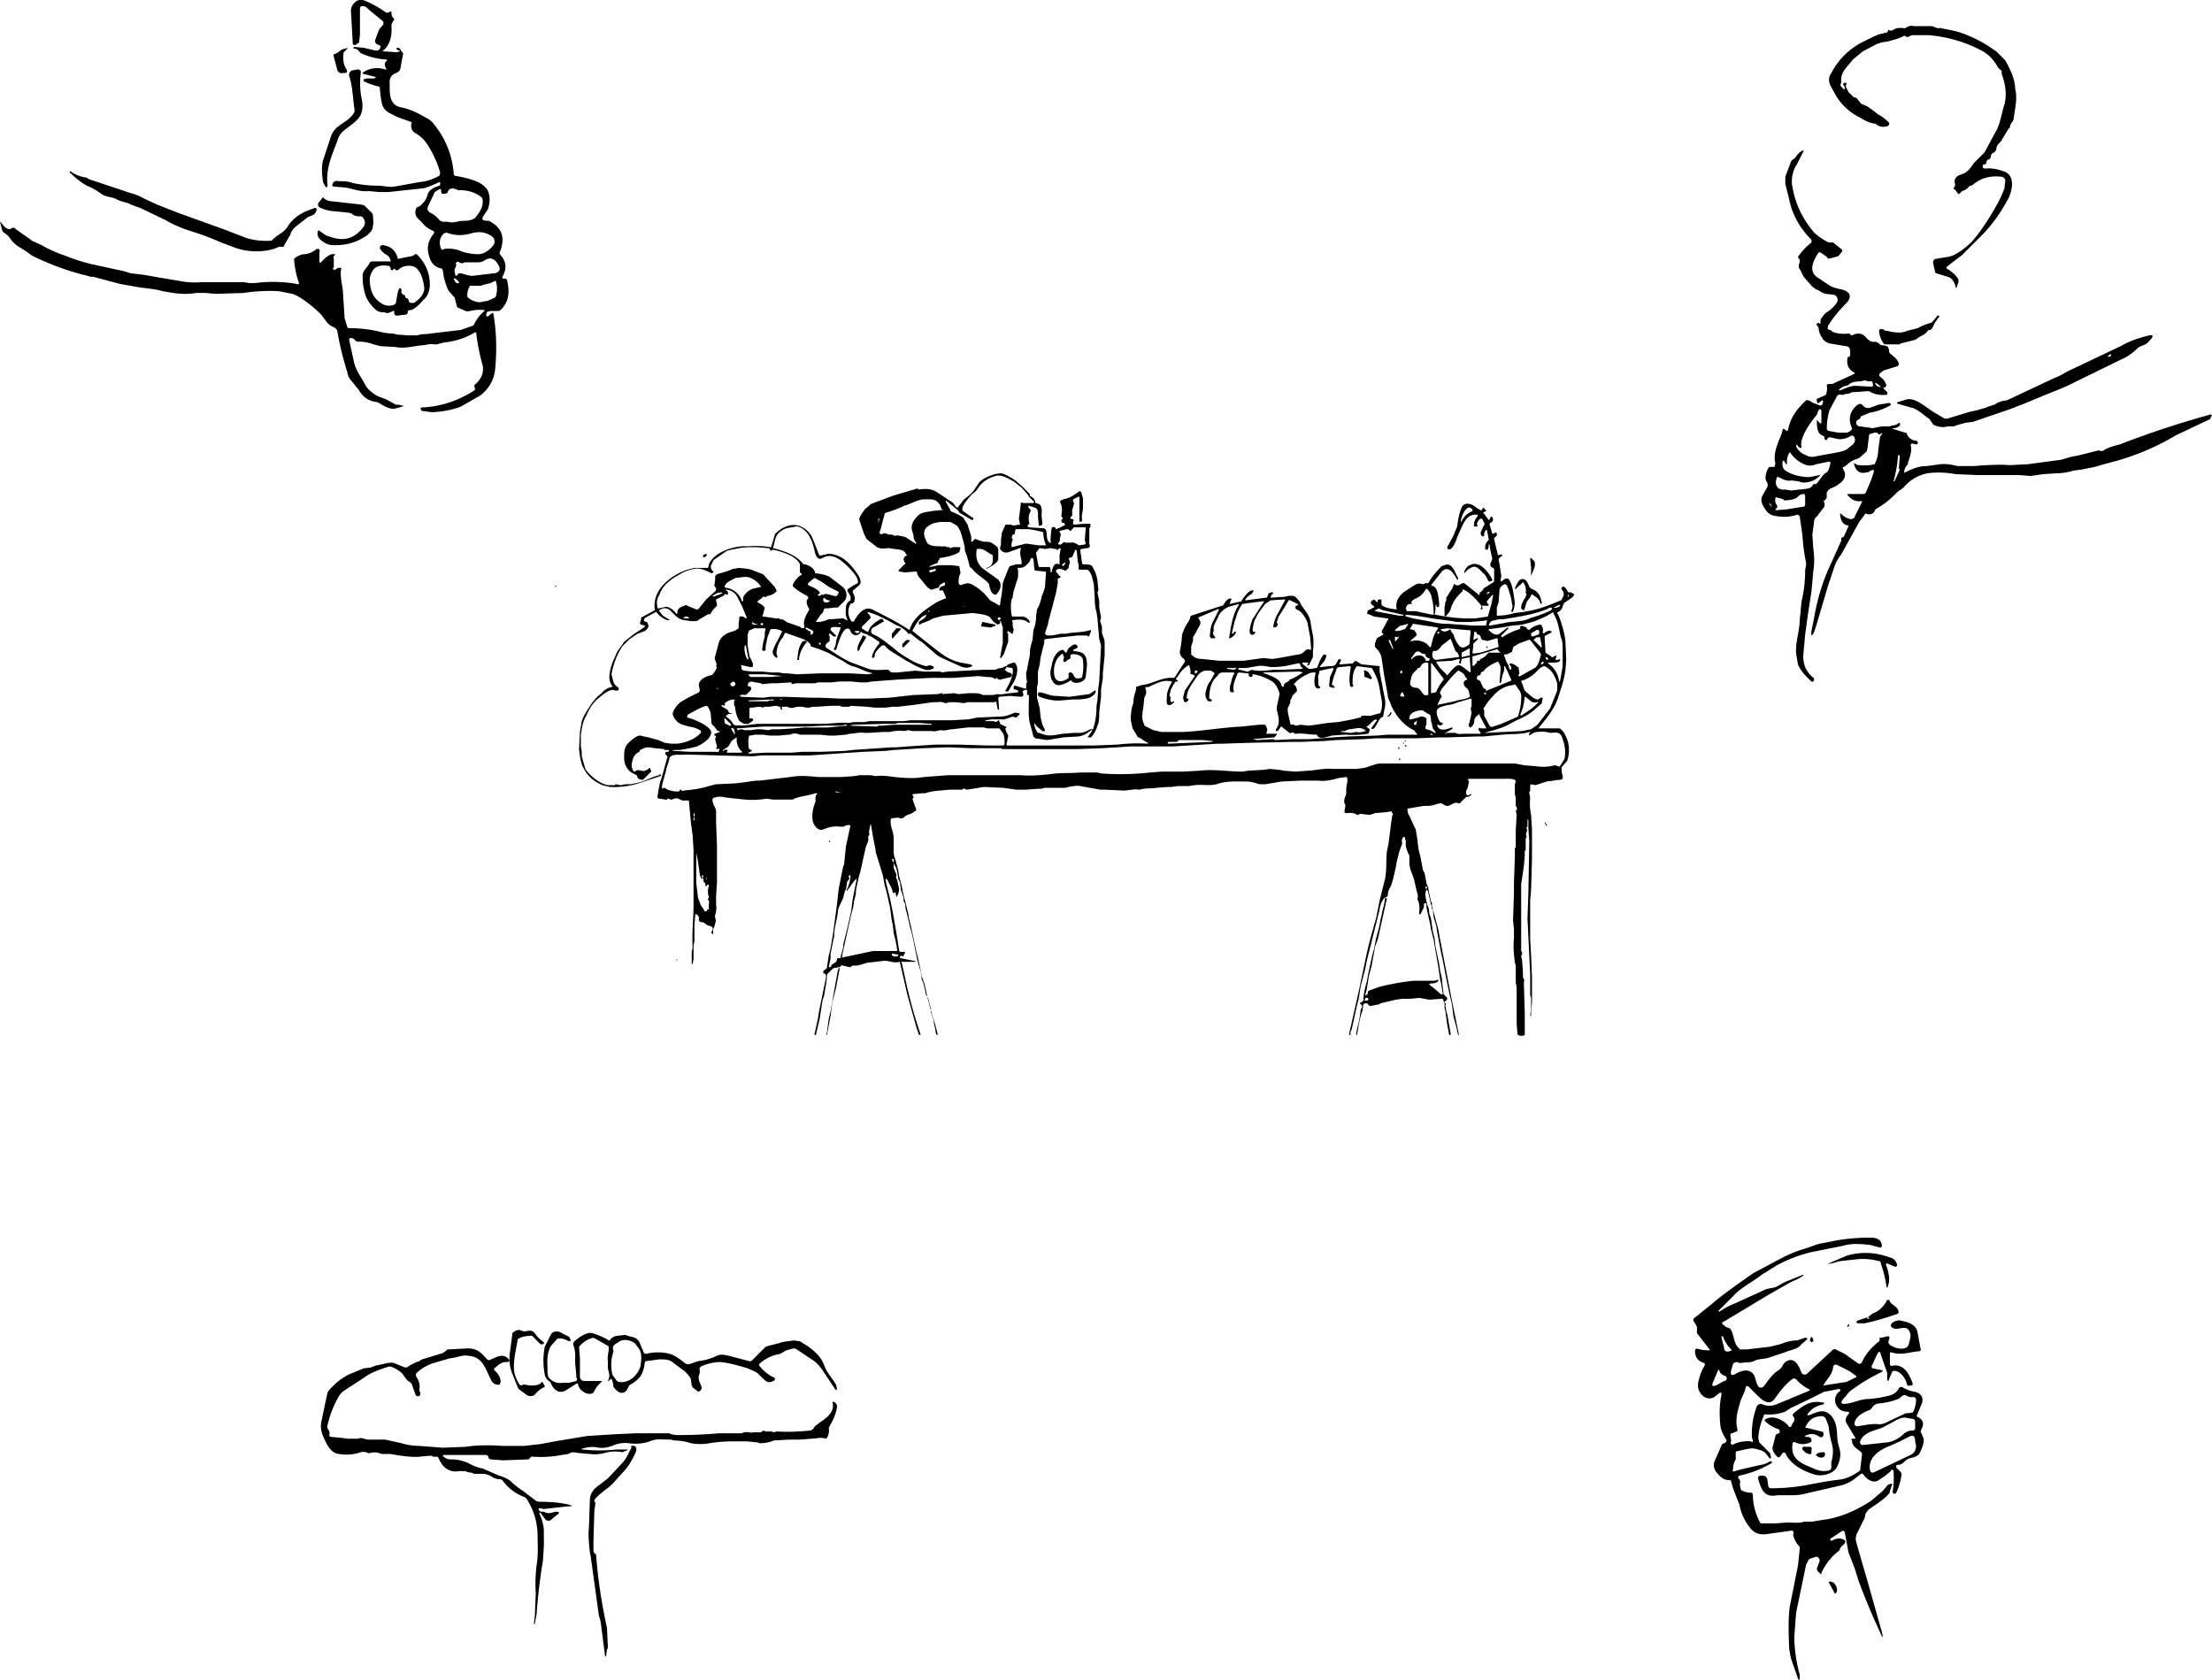 <svg xmlns="http://www.w3.org/2000/svg" xml:space="preserve" width="2453" height="1863.6" viewBox="0 0 2453 1864"><path d="M1689 1149h-4l-1-1h-1l-1-12v-41l-1-5v-19l-1-3c-1-9-2-18-1-27v-10l-1-10 1-30v-12l1-29v-9l1-1v-19l1-17-1-5a1 1 49 0 1 1 0q1-3-1-5v-9l-1-4v-11l1-3c0-4-11-3-13-3h-39a1 1 82 0 0-1 1l1 2v1c-1 3-1 7-3 9a1 1 56 0 0 0 1v3l1 1c2 1 3-1 4-1h1q-2 3-5 3h-1l-5 5c-1 1-2 3-4 2-4-2-8 3-12 3-3 0-4-2-7-3l-5 1c-4 2-9 2-14 2l-18 3a1 1 0 0 0 0 1c0 2 0 4 2 7l5 11 2 4 2 12q1 12 3 17l3 16 2 4 2 11 2 5v1l1 5 2 9a1 1 19 0 0 1 1v4l6 22 1 4 4 21 11 57 8 39h-1l-2-9-3-11-2-15-2-8-3-14-1-5-4-21-2-9-3-16-1-5-1-7-1-4-2-6-1-9c-1-1-2-2-1-4l-1-1-1-5-2-9q-2-6-3 0c-1 3 1 10 2 14q2 4 2 9l2 6 2 14 2 8 1 9 4 19 1 7 2 9 1 10 1 8 1 1 3 3q0 3-3 4v1q2 1 1 3a1 1 43 0 0 0 1l1 6 1 3 4 23h-2a1 1 0 0 1 0-1l-2-10-2-15-1-4v-5l-2-5a1 1 3 0 0-1 0l-14 1-11-2-10 1h-9l-7 1-17 4-1 1-10 2h-1c-3-3-3-4-7-2l-1 7-2 6-2 9-1 6-1 6h-1v-1l1-6q3-10 4-21c1-2 3-4 0-6a1 1 55 0 1 1-2l1-1 1-1c0-7 2-15 4-22l1-6 5-23 2-7 2-11 2-7 2-8 1-6 1-4 1-5 2-8 1-6 1-1a1 1 0 0 1 1 1l-6 27-4 18-3 8-4 22-3 11-1 7c-1 4-1 9-3 13a1 1 0 0 0 1 1c3-1 1-4 3-5l11-4q19-5 39-7h23l3-1q2 0 1 1c-2 3-6 3-9 3l-1 1 1 1 4 3 8 7h2a1 1 0 0 0 0-1l-2-12-1-4-2-14-4-23-1-6-3-12-1-6-4-18v-4a1 1 0 0 0-1-1h-1l-1 1c1 4-2 7-3 10q-2 3-2 0c0-5 1-10-2-15a1 1 40 0 1 0-1c1-3 0-6-1-9l-3-13-4-11-1-5v-10q-3-5-4-11v-4a1 1 47 0 0 0-1l-1-3a1 1 0 0 0-2-1q-2 3-1 6v1l-3 8-3 12-1 6c-2 8-3 15-6 22-2 3-3 6-3 10a2 2 9 0 1-2 1l-1 1c-3 1-6 10-6 13l-5 20-2 8-7 28-2 10-5 19-2 13-1 4-1 4-4 18-2 9c-1 2-2 4-1 6h-2l1-5 1-4 9-40 8-38 2-9 3-12 6-21 2-10 2-10 6-24c2-10 1-20 2-30l2-10 3-24c1-3 0-5 2-8l-1-1-1-2-6 1-12 1-3 1-3 1-9-1a2 2 32 0 0-2 0l-2 1h-1c-4-3-9-2-12-2q-2 0-2-2l1-6v-1c-3-5 0-8 1-13v-5c0-4 2-8 1-12a1 1 88 0 0-1-1l-8 1c-7 2-15 4-23 3h-20l-21 1-6 1-12 2h-6c-4-1-9-3-14-3-11 0-23-1-34 3-9 2-15 0-24 1l-7 1h-12l-7 1h-4l-13 1c-6 1-12 0-18 2a2 2 43 0 1-1 0c-5-1-12 1-17 1l-21-1h-5l-22-4c-5-1-13 1-17 2h-23l-3 1h-4l-13 1h-5a2 2 48 0 0-1 0h-5l-14-2-22-1-6 1-13 2c-2-1-4-2-5 0h-14c-8 1-19 1-27 4h-4l-10 1a1 1 0 0 0 0 1l1 2v1l-1 1v1l4 11v1l-3 2c-4 3-7 2-11 6-2 2-5 0-7 0l-7 1c-1 5 0 7 1 12q2 5 2 11v14c0 5 2 8 3 13l2 7 1 7 3 11 1 6 3 12 3 12 1 6 2 8 6 28 2 8 3 14 1 6 3 8 3 13v1l-1-1-3-13-2-5-1-8-3-10-1-4-4-20-2-9-2-7-2-9-3-12c0-2 0-5-2-7v-4l-3-9-1-8-2-4v-1c-1-4-1-11-4-14l-1-3v-4h-2l1 3 1 1v6l3 7v1q-1 3 1 5v1l2 9q0 5-3 9l-1-5a1 1 0 0 0-1 0l-1 1-1-1-1-4-5-10q-2-2-2 0l1 5 4 16 3 15 4 23 3 19a2 2 85 0 0 2 2h3a1 1 0 0 1 1 2l-1 2a1 1 0 0 1-1 1l-2-1-1 1v1a1 1 0 0 0 1 1l15 3h1v1h-14q-2-1-1 1l5 23c5 22 9 36 16 57h-2l-3-9-10-36-8-35a1 1 0 0 0-1-1c-6 2-12-2-18-1l-17 2c-5 1-10 4-16 3l-2 1-1 1-5-1-4-1a1 1 0 0 0-1 0l-2 2h-2c-2 1-4 0-6 2l-5 5-1 1c0 8-2 15-3 23l-2 6-2 13-1 7-1 4-3 13v1h-1a1 1 0 0 1-1 0l4-18 1-7 8-39q0-4-2-4h-1v-3c1-1 4-2 4-4l2-13 2-8 2-12 1-6 2-15 2-15 2-18 5-25 1-2 2-20 5-23-2-1-4 1a2 2 20 0 1-1 1h-6q-7-1-17 3c-6 3-12-6-12-11q-1-9 3-19c1-1-1-7 2-9v-1h-2c-8 3-18 3-25 7h-3a2 2 42 0 0-1 0h-18l-7-1q-12 2-24 1l-19-2c-6-1-10-2-15 0a2 2 84 0 0-2 2c0 5 3 8 4 12v13l1 26v41l-1 15v9q1 6-1 12c-1 3 2 6 0 9a1 1 65 0 0 0 1l-1 3q-2 4-1 8h-1c-2-1-1-2 0-4s0-3-1-4l-2-1c-4 0-5-4-9-4a3 3 0 0 1-3-4q0-4-4-5l-1 12v18l-1 5v15l-1 5-1 1v-14l1-5c-1-15 1-33 1-46v-62l-1-16-2-15-2-22v-1a1 1 0 0 0-1-1h-4c-4 1-7-4-11-2a1 1 0 0 1-1 0l-2 1a1 1 50 0 1-1 0l-3-1a1 1 0 0 0-1 0c0 1-1 2-2 1l-7-1a2 2 0 0 1-2-2l1-7 2-10 1-2 7-25v-1l-2-2a2 2 0 0 1 1-3h2q2-2-1-2h-3l-1-1-10-1c-7-1-9-2-16 2l-1 1v1c-5 2-7 6-8 11-1 3-1 8 2 11h1c2-2 4-2 7-1q3 1 6-1a1 1 87 0 0 1 0q1-2 3-2v1l1 2v1l-5 5-4 4h-1q-5 0-6-5c-4-2-7-3-10-7s-4-8-4-13c0-4 0-11 4-15 3-3 9-9 14-9l4 1 5 1 11 3 7 3 7 1h7c9-1 20-5 26-12a2 2 37 0 0-1-3q-5-3-12-4l-7-2c-6-2-9-6-11-11-1-4 6-13 10-15l7-4 12-6 1-2-1-5c-1-7 8-11 14-12 2-1 5-6 6-9a1 1 19 0 1-1-1c2-4-3-7-1-11l4-15q2-6 7-9c4-3 9-3 12-5l3-2a1 1 66 0 0 0-1v-4l1-8h1c3-1 4 1 6 2a1 1 0 0 0 1-1l-5-12-5-10q-4-8-13-9a1 1 0 0 0 0 1q3 1 2 4a1 1 0 0 1-1 1q-2-2-3 0a2 2 8 0 1-1 1l-8 4a1 1 60 0 0 0 1l1 5v1l-4 4-4 6-1-1-2 1-10 6a3 3 0 0 1-2 1h-6l-7-1c-7-1-10-5-15-10q-6-6-13-1a1 1 0 0 0 0 1l4 5 8 5h-1c-3 1-12-5-14-9a1 1 60 0 0-1 0l-11 6q-2 1-2 4l3 1 1 1 1 3v1q-1 3-4 5l-8 3-9 6-8 8q-9 14-12 31l2 8q1 4 6 7v2l-1 1h-3c-6-3-15 6-19 9-6 5-10 12-13 19-4 6-5 15-6 21v13l1 6v5l4 14c5 8 19 19 28 18a1 1 57 0 1 1 0h4a1 1 35 0 1 1-1l5 1h1l4-1h3a1 1 54 0 1 1 0h2l10-2 3-1c6-2 13-6 19-7a1 1 63 0 1 2 0l-1 1-18 6q-19 7-38 6l-8-2c-9-4-16-9-21-19-2-3-3-8-4-13l-1-8 1-19 2-12c2-6 6-12 10-18 3-5 7-9 12-13q5-6 12-7v-1c-3-3-4-9-3-14 1-8 4-14 7-21 2-5 6-9 9-14l10-8 12-8 1-1a1 1 22 0 0 0-1l-4-1a2 2 23 0 1-1-3l1-4a1 1 82 0 1 0-1l15-8a1 1 70 0 0 0-1c-3-22 18-38 36-44l8-2h15l1-3v-1c6-13 24-19 37-20h7q12-1 24 1a1 1 0 0 0 1 0l4-13q0-2 2-3c7-7 18-11 27-7 6 3 9 6 12 11l3 7 5 13a2 2 0 0 0 3 1l5-1c4-2 13 1 18 4q9 6 17 18c2 3 5 9 2 12l-7 6a3 3 0 0 0 0 3q3 5 1 10l-1 1-3 1q-5 10 1 19a2 2 44 0 0 3 0c4-7 11-17 20-13 14 7 28 14 40 22a1 1 30 0 0 2-1l3-6c4-6 9-11 15-15 8-6 13-9 21-12a1 1 68 0 0 1-1l-3-7a1 1 81 0 0-1-1h-2a1 1 8 0 1-1-2l1-2 3-1a2 2 85 0 0 2-2v-1l-1-1-5 3-1 3h-1l-6 2c-4 1-9-7-11-9-2-3-5-5-6-9a2 2 89 0 0-1-2l-13 1-5-1a1 1 0 0 1-1-2l6-6a1 1 55 0 0 0-2l-1-3v-1q1-3 4-4l-1-1q-2-4-6-5l-14-2c-6 1-11 1-15-3l-9-7-3-6-5-15c-1-3 4-9 6-12l7-6 24-9 27-8h1v1h1c7-1 14-1 20 3l12 8c3 2 7 4 8 7l2 2a1 1 0 0 0 1 0l7-9q7-5 11-10l6-9c5-5 11-7 17-9l6-1c5 0 14 6 17 8l8 7 7 7a2 2 0 0 1 1 2q0 2 2 2l1 1q3 2 3 6h1c2 1 4 1 5 3 2 4 1 8 1 11l1 9-1 2h-2a1 1 0 0 1-1 0l-1-10c0-3 1-9-4-10l-6-2-1 1 3 4v1q-3 5-2 11v2l1 1-2 1a2 2 0 0 0 1 3l16 1c6 1 2 11 6 15q3 3 2-1v-3l1-10c0-2 2-3 4-2l1 2h1l1-1a2 2 9 0 1 1 0l6-3a1 1 88 0 0 1-1l-1-2a1 1 67 0 0-1 0h-1q-2-3 0-4l1-1q-2-1-2-4c1-4 1-9-1-13-1-2 0-3 3-4 4-1 8-2 12-5l6-4a2 2 0 0 1 2 1l2 7v10c0 4-2 9-1 14v1l-2 1a1 1 0 0 1-1-1v-27h-1l-6 3v2l1 2v1l-2 7v6l-1 1-1 1a1 1 49 0 0 0 1l2 1a1 1 0 0 1 1 2v3a2 1 83 0 0 1 1l12-1h6q1 3-1 5v15c-1 2 3 6-2 7l-7 1a2 2 79 0 0-1 2l2 14a1 1 85 0 0 1 1c2 0 9 0 10 2q5 8 6 16l1 10v1l-1 2 2 10v7l2 11-1 4 2 6v7c1 4 3 7 3 11v14l-2 20v5l-2 13v8l-2 17c0 5 0 11-2 15q-2 7-7 13h-4l5-7v-1h-1c-5 4-8 6-14 7l-17 1-18 3-13-2-2-2-4-15c-2-8-1-19-1-28v-3h-2v-5l-1-1-3 1-1 1 1 4q-1 2-3 2l-12-1-12 1-1 1 1 14-1-1a2 2 21 0 1-1-2l-1-5a1 1 71 0 0-2-1h-30l-4 1-9-1h-7l-4 1h-1q-5-2-8-1h-6l-21 3-17 2h-5a2 2 40 0 0-1 0l-8 1h-12l-9-1-18-1-1 1h-1a1 1 0 0 1-1 0h-7a2 2 54 0 1-1-1h-11l-15 1h-5q-5 2-11 0h-4c-5 0-8 3-13 0a1 1 44 0 0-1 0h-5v2q1 2-1 1l-1-3a1 1 74 0 0-1 0l-3-1h-1l-7 1h-6a1 1 42 0 1-1 1c-5-2-8 0-13 0a2 2 0 0 0-2 1v10a1 1 26 0 0 0 1h2a1 1 0 0 1 1 3l-4 3h-5l-5-3q-4-6-5-16l-1-2a1 1 39 0 1 0-1v-3a1 1 62 0 1 0-1h1a1 1 19 0 0-1-1q-5 0-9 3-2 1-1 3l-1 1-2-1q-2 1 0 2l5 3a2 2 10 0 1 1 1l1 2 1 1h2v1h-2a1 1 32 0 0-1 0l-3 2v1q5 3 8 8c2 3 6 1 9 2l10-1 8-1h71c10 0 20-2 30-1l6-1h12l5-1h38l8-1h46l18-1 10-2 23-1c6 0 10-1 15-3 2-1 4-2 6-1q5 0 1 3l-2 2-4-1-9 3h-14l-7 1v1h9q3 2 5-1a1 1 0 0 1 1 1l1 2v1l6 3a1 1 32 0 1 1 1l-1 1a1 1 46 0 0 0 1l1 3 2 4v1l-1 4v1l-1 4 1 1h97l25-1q17-2 34-1v-1l-2-1-8-5h-1l-6-10-2-9v-5l1-8 2-7q0-6 2-11l1-4a2 2 62 0 1 0-2l6-2c12-1 22-9 35-8a2 2 0 0 0 2-1l11-17c1-2-3-4-4-6-2-3-2-5-1-8l1-7c1-4 0-8 2-12l2-5c2-4 5-7 6-11a2 2 90 0 1 1-2l34-11h1c2-3 5-8 8-8a1 1 0 0 1 1 2l-1 3a1 1 0 0 0 0 1l13-3v-1c3-4 8-12 13-11a1 1 0 0 1 0 1l-2 3q-4 2-7 6v1l23-3a2 2 9 0 0 1 0l2-5h1l2-1q4 0 0 3l-1 3h1l15-1 4-1a1 1 48 0 1 1 0h3c4 0 6 4 8 6l2 4c4 6 8 10 10 17l2 12c2 8 2 15 1 23v6l-4 8a1 1 3 0 1-1 1q-2 1-1-1l1-2h-5a1 1 0 0 0-1 2c3 2 6 6 9 5l6-1a2 2 0 0 0 1-1c2-5 3-9 7-14h1l2 1v1l-2 5-5 6q-1 1 1 1l9-1c7 0 7-1 10-7l2-1 1 1a1 1 22 0 1 0 1l-1 2a1 1 0 0 0 1 2l13-1 1-1 1-1a2 2 0 0 1 3 0l5 3 10 1 10 1a1 1 0 0 1 0 1v5l4 21c1 6 3 11 2 18l-2 10v1c-4 1-6 7-8 10l-2 3q-5 2-2-2l5-7-1-1c-4 1-8 8-11 8q-1 0 0 0l4 3v1l-1 3a2 2 5 0 1-1 1q-13 2-25 1l-15 1c-4 1-14 5-16 0l-1-1c-9 0-15-2-23-1a1 1 60 0 1-1 0q-2-2-4-1a2 2 0 0 1-2 0l-9-7a1 1 38 0 0-1 1l-3 4h-2v-1a1 1 44 0 1 0-1c5-6 3-14 1-21v-4l3-14v-1c-2-5-3-9-8-13q-10-6-21-8h-1v2l-1 1q-4 0-3-3a1 1 0 0 0-1-1l-10-1a3 3 0 0 0-2 2c-2 6-5 11-4 18q1 2-1 2-3 0-3-2v-5c2-5 2-10 5-14l-1-1h-13c-4 1-4 3-6 5-6 5-8 15-8 24h1l1 1q2 1 0 2h-3q-4-4-3-10 2-9 5-12l5-9-1-1-3-2h-7c-4 1-7 4-9 7-6 9-11 15-11 24h2v1q-1 3-4 3l-1-1-1-4 2-8 11-16a1 1 0 0 0-1-1l-2-1a2 2 9 0 1-2-1c1-4-1-6-1-9h-1q-5 3-9 8l-4 6a1 1 0 0 0 0 2l1 1v1h-2a1 1 14 0 0-1 1l-2 3-3 6a2 2 59 0 0 0 1l-1 4v1l1 1v5l1 1 3-1a1 1 0 0 1 0 1c-1 1-4 4-6 3-3 0-2-6-2-9 0-6 3-12 6-17h-1c-8-2-14 1-21 4-2 1-5 3-7 2l-1 1c2 5 1 7-1 11l-1 10-1 6v2q-1 6 2 12v1l10 5 9 2h24c22-1 43-5 65-6l19-2h7q3 4 2 8a1 1 2 0 0 1 2h10v1l-2 2a2 2 0 0 1-1 1l-25 2h2l4 1 17-1h1l2 1 19-1h19l26-2 16-1 33-1 12-1h33q1 0 0 0l-4-5c-11-5-20-16-25-27-1-4-4-8-4-12l-4-22-3-20q-1-5-6-10c-3-3 0-8 1-11l7-4a1 1 0 0 0 0-1c-2-1-2-3-1-4l6-11a1 1 0 0 0-1-2l-14-2-7-3h-1l1-4a1 1 0 0 1 1 0l5-3a1 1 0 0 0 0-2c-3-2-4-4-1-6a2 2 54 0 1 3 0l2 2a1 1 0 0 0 1-1v-1a1 1 89 0 1 1-1h3v5c0 4 14 6 17 6-2-8 2-15 9-20l11-7c4-2 4-2 9-1 2 0 3-2 5-1a1 1 0 0 0 1 0c3-6 8-12 13-17q1-2 5-3c9-4 12 10 15 14v2a1 1 0 0 1-1 0c-3-5-9-17-17-9l-11 14a1 1 28 0 0 1 2c6 2 6 13 7 18v4a1 1 0 0 1-3 0v-1h-1v5l-1 6h1c11 2 23 4 35 4h9l14-2 2-7 2-7 2-10h-1l-6 7a1 1 54 0 0 0 1l1 2a1 1 51 0 1 0 2h-4q-3-1-2 2v2h-2l1-3v-1l-6-7c-5-5-8-8-14-11h-1v2c-6 5-10 11-12 16l-2 6-4 5a1 1 80 0 1-2-1v-4a1 1 52 0 1 0-1v-4c1-2 0-4 2-7v-2a1 1 55 0 1 0-1l7-11 1-3a1 1 0 0 1 1-1c5 4 7-2 11-1l10 8 5 4a1 1 27 0 0 2 0v-2a1 1 0 0 1 1 0l3-3v-1l11-7a2 2 76 0 0 1-2v-13l-1-1q-4-1-3-5l2-5-2-9-1-6v-1h-1a1 1 2 0 0 0 1q0 4-2 5l-2-1c0-5 1-7 4-10v-1l-2-10a1 1 0 0 0-1 0q-2 2-2 5a1 1 0 0 1-3 1l-1-2v-1l3-7q2-2 1-4l-2-4a2 2 55 0 0-3 0q-3 3-3 6a1 1 1 0 1-1 2h-1a1 1 87 0 1-1-2c-1-3 2-7 4-10a1 1 0 0 0-1-1c-10-1-14 7-18 16l-4 9c-1 4-6 16-10 13a2 2 0 0 1-1-2l7-13 4-10c1-7 2-14 5-21s12-4 16 0l5 3a1 1 28 0 0 1 0l2-3 3 3a1 1 55 0 1 0 1l-2 1a1 1 48 0 0 0 2l5 7a1 1 0 0 0 1-1l1-2a1 1 0 0 1 2 0c2 3 0 5-2 6a2 2 66 0 0-1 2l3 10a1 1 0 0 0 1 0l2-1q2-1 2 2a1 1 68 0 1 0 1l-3 3a1 1 59 0 0 0 1l4 17v1l4-1a1 1 0 0 1 0 2l-2 2a2 2 64 0 0-1 2l1 5 2 13-1 5 1 1c2-1 4-4 7-3h1c4 6 5 13 6 20q2 9-1 16a1 1 21 0 1-1 1l-1-1c1-3 2-5 1-7l-1-7-3-10-2-5-2-1c-3 1-5 3-6 6l-1 14-2 6v9q10 0 20-3l9-1 5-1c13-2 25-7 37-12a2 2 3 0 0 1-1l2-4q1-4-2-7a2 2 63 0 1 1-3c3-1 5 4 6 6h1q3 0 5 2h1c-1 4-6 6-10 9q-2 1-3 5t-5 6a1 1 0 0 0-1 1l2 4q5 13 7 26l1 22-1 12c-2 13-5 20-8 30-5 14-13 23-22 34q-1 0 0 0h24l1 1c4 3 5 7 7 11q4 12 0 24l-6 7a2 2 54 0 0 0 2v3a1 1 0 0 0 0 1c4 11-3 7-9 9l-8 1-12 4-5-1-1 1v5a1 1 53 0 1 0 1l-1 2a1 1 52 0 0 0 1l1 5q-1 10 1 19l1 16v33l-1 34-1 12v42l1 19 1 24v28l-1 10v5h-1l1-9v-11l-1-3v-24l-1-20-2-41 1-28 1-58-1-14v-9q-1-2-1 0v7l-1 1a1 1 0 0 0 0 1c2 3-2 5 0 9v1l-1 1v13l-1 1v5l-1 12-3 20v74l1 1v3l-1 1v1l1 4 1 14a1 1 27 0 0 0 1v3a1 1 0 0 0 0 1c1 2 2 4 1 5v1l1 35v23l-2 1zm-636-542v1a1 1 0 0 0 1 0l3-1h7a1 1 0 0 1 1 1l-1 4-1 1-4 2-6 2-10 2q-2 0-1 1a1 1 56 0 1-1 1c-1 2-1 4-3 4l-7 3v1l10-2h14l8 1a1 1 7 0 1 1 1l1 6a1 1 45 0 1 0 1q-2 4-2 9c0 2 0 3 2 4a1 1 51 0 0 1 0c5-2 8-3 13 0q7 4 13 10l6 7 9 5a1 1 0 0 0 2-1l2-12 1-11 1-3 6-15 1-1 7-2h5a1 1 1 0 0 1-1c0-5-3-11-1-16q1-1-1-1l-11 4q-7 3-11-3v-1l1-4v-5l1-8 4-9h5a1 1 62 0 1 1 0c3 2 7 0 10 0a1 1 0 0 0 0-1l-1-5a1 1 40 0 1 0-1l2-16a1 1 4 0 1 2-1h11a1 1 0 0 0 1-2l-5-5-1-2-7-8-9-7c-6-3-13-8-20-6q-7 2-11 5c-5 3-8 8-11 12l-5 4c-2 3-13 14-9 18l10 7q2 0 1 2a1 1 0 0 1-1 1l-12-7c-3-1-3-4-5-5l-11-9q-2-1-1 1l5 9v1l9 4 5 3 5 8 4 13v6h1l2-2a2 2 21 0 1 2-1c3 1 7 3 11 3 3 0 5 0 8 2 2 2 6 3 6 7v9c1 5-9 10-13 12q0 1 0 0v-1c7-2 7-6 7-13a2 2 14 0 0-2-2c-5-3-9-7-15-6a1 1 86 0 0-1 1c-1 8 0 14 6 20l4 3 14 10c4 4 3 11-1 15q-2 3-4 1c-3-1-4-6-5-9 0-3-2-4-4-6-5-4-11-8-15-13l-1-1q-2-1-2-3l-3-11-2-5c0-6-2-11-3-15s-3-10-6-13l-7-4h-12l-4 1c-4 0-13 5-13 10-1 3 1 8 3 12 3 4 10 4 14 4h1c2 1 4-1 7 1h3zm-9-43-1-2v-1c-3-4-5-7-11-7h-9c-7 1-13 5-20 7h-1l-1 1-10 4-9 3a1 1 2 0 0-1 1l-5 19a2 2 90 0 0 3 3q3-1 6 1h4q3 2 6 1a2 1 46 0 1 1 0c4 1 7 1 10 3l9 6h1v-1q-3-3-3-8l-2-7v-3c1-6 4-9 8-13 4-3 10-3 14-4l9-1h4l-2-1v-1zm576 14q0 2 1 0c3-5 5-8 12-11v-2l-3-2a3 3 0 0 0-3 1c-4 3-6 9-7 14zm-646-2v5q0 2 0 0l1-6h-1v1zm-54 111h1l13-1h1l4 2a1 1 0 0 0 1 0c-3-5-2-10-2-15 1-4 2-5 5-7a1 1 74 0 0 0-1c1-4-1-5-3-9a2 2 55 0 1 1-3l6-4 4-2c3-6-12-20-17-24-6-5-13-8-20-5l-4 2c-5 0-6-6-7-10q-2-9-5-14c-2-5-9-12-15-12l-11 2c-3 1-8 4-10 7-3 4-3 10-5 15l4 1c10 3 22 7 29 16a3 3 0 0 0 2 1c5 1 11 4 12 10a1 1 0 0 0 1 0c6 1 9 1 15 4l13 10c6 4 7 11 4 16l-5 5-2 2-1 1h-4l-8 1c-4-1-3 2-5 5l-2 2-5 7a1 1 0 0 0 1 1c5 0 8-1 13-3h1zm266-99-2-1h-1l-8 2v1q2 3 1 4v1c-1 2 0 5-2 7a1 1 0 0 0 1 2c3 1 3-4 7-2h6c3-1 6 2 9 3l6-1 1-1-1-4 1-13v-1h-13l-3 3a1 1 0 0 1-2 0zm-62 5a1 1 9 0 0-1 0l-1 3v1l1 1v1q-2 4-1 8l16-4 14 2h8c-2-5-3-9-3-14l-1-1-9-2-6-1h-14a1 1 86 0 0-1 1l-1 5h-1zm-335 43-2-1c-6-3-11-5-17-4q-10 2-16 6c-11 6-19 12-23 23-3 5-3 9-2 14a1 1 0 0 0 1 1l9-2q7 2 11 8a1 1 0 0 0 1-1q0-5 5-7l5-2 1 1 10 4a3 3 28 0 0 3-1l8-10 10-9a3 3 0 0 0 1-3l-1-2-1-1 1-7v-4l2-2 7-2 6-2 5-2h1l5-1 10 1 4 1 13 5a5 5 76 0 1 1 1l12 13 2 4a1 1 0 0 1 0 1q-4 4-9 5a2 2 17 0 0-1 0q-2 2-4 1h-1l-1 1a1 1 4 0 1-1 1l-4 3a1 1 0 0 0 0 1l5 3 3 3-2 8a1 1 0 0 0 1 2l13 2a1 1 45 0 0 1 0h3l1 1c3 0 5 1 7 3l14 5h1q1 2 4 2a2 2 0 0 0 1-2c-2-6 2-13 5-18a2 2 41 0 0 0-2c-2-3-4-8-1-11q1-1-1-3c-4-2-13-7-16-11v-1q3-7 9-11a1 1 0 0 0 0-2l-1-1v-8c0-4-6-8-9-10q-10-5-20-7h-2q-1 2-2 0c0-1-1-2-3-2l-12-1c-8 0-16 0-24 2l-5 1-4 1-13 9c-2 1-3 4-4 6-2 3 0 7 2 8v1zm383-26-1-1a2 2 64 0 0-1 0l-5-1-6 1-6-1-1 1-3 4a1 1 68 0 0 0 1l2 11 1 4h11q2 0 2 3v3h1c1-4 3-12 8-9a1 1 0 0 0 1 0v-10l1-6q1-3-2-1l-1 1a1 1 45 0 1-1 0zm38 90-2 5a1 1 33 0 1-1 1l-2-1a1 1 57 0 0-1 0h-9l-19 2-17 2-1 1v3l-2 8-1 4-1 4-1 8-2 8v12a2 2 48 0 1 0 1l-1 4v12l3 12 1 10 2 8 2 4q2 4-2 3l-6-5-3-4v-1 1q0 6 4 11a2 2 66 0 0 1 0l6 2c7 2 14 0 20-1l13-1h6c5 0 8-2 12-4h2a1 1 0 0 0 1 0c3-8 4-18 4-26l1-6 1-14 1-7 1-20 1-20-2-7-2-23-1-7q-2-6-2-16l-1-15-2-8c-1-3-3-8-6-8h-8a2 2 0 0 1-1-2c1-3-1-6-1-9l-1-10a1 1 45 0 0-2 0l-3 7a1 1 9 0 1-1 0l-2 1a1 1 69 0 0-1 1c3 4 0 6 0 10a2 2 78 0 1-1 1l-2 2h-1c-4-2-8-3-10 0v1l4 5a1 1 0 0 1 0 2l-2 1a1 1 56 0 0 0 1v3a2 2 67 0 0 0 1l-2 11-3 11-1 4-4 15-1 5-3 9v1c1 4 13 1 17 0h6c9-2 18-1 27-4a1 1 0 0 1 1 1zm-165 69v1l13-1 5 1 11-1h5c4 0 7 0 11 2h11l5-1c5 1 10-1 14-1l9-1v-1a1 1 0 0 0 0-1l-3-1a2 2 7 0 1-2-2v-1a2 2 0 0 1 3-1l10 3a1 1 4 0 0 1-1v-2a1 1 43 0 1 0-1v-2l1-1-1-6v-4a1 1 0 0 1 0-1l1-3v-1l3-15c0-7 1-11 3-17l1-11c2-5 3-10 3-16l1-7q4-7 5-14c2-5 4-9 4-14l1-13a1 1 5 0 0-1-1l-11-1a2 2 7 0 1-1-2l-1-11-1-1c-3 0-2 3-4 5l-2 2-1 1q-3 3-8 3a1 1 0 0 0-1 2v8l-5 16-1 6v1c-3 3-2 16-1 20a1 1 0 0 0 1 1h12c3 1 6 3 7 6a1 1 8 0 1-1 1l-3-2c-4-2-10-2-14-1a1 1 0 0 0-1 2v5l1 3a2 2 53 0 1 0 1l-1 4h-1l-4-3-1 1v1l1 1v9l-5 14-3 4a1 1 0 0 1-1 0l1-6 2-11v-17l-2-6v-1h-1v3a1 1 76 0 1-1 0l-2 1-1-1-3-2-5-6c-6-3-13-3-18-4l-33 3-11 3-6 3-8 3a1 1 0 0 1-2 0v-1a2 2 65 0 1 1-2c3-2 6-3 7-6v-1q0-1 0 0c-6 2-8 6-11 10l-4 7a1 1 0 0 0 0 1l15 12 14 11c8 6 15 10 24 12l11 2 2 1a1 1 0 0 1 0 1c-4 2-6 2-11 1l-18-8c-4-2-9-4-12-7l-15-13-2-1-9-7a1 1 69 0 0-1-1h-3c-2-4-9-8-14-10l-7-4-12-6-5-2-6-2q-2 0 0 2c1 1 4 4 1 6l-8 8a2 2 32 0 0 1 3l5 3a1 1 0 0 0 1-1l2-4q4-5 11-9a3 3 53 0 1 3 0v1a1 1 0 0 1 0 2l-12 7c-2 3-1 6 2 7 9 4 15 10 22 15q5 5 17 12 10 6 19 8l4-1h1l2 1a1 1 0 0 1 0 3q-4 2-8 1-9-3-17-8l-4-2-16-10q-5-3-8-7h-3c-2 2-8 7-8 11 0 1 0 2-2 3a1 1 0 0 1-1-1c0-4 5-12 8-15v-2c-4-2-6-5-12-7l-1-1-6-2a1 1 0 0 0-2 0c-2 3-7 4-10 0l-2-4c-8-5-13 19-15 23a1 1 0 0 1-1 0h-1a2 2 38 0 1 0-2q2-3 2-7l1-4 4-11a1 1 0 0 0 0-1c-2 0-11-2-11 2a2 2 0 0 0 1 2l5 5a1 1 0 0 1 0 1c-4 1-5-3-7-3a1 1 0 0 0-1 1l1 2v5l-1 1c-2 1-6 5-2 7l6 4c10 6 15 10 24 13l16 6c7 2 13 1 19 1 4-1 4 2 7 3h6l20-2 10 1h18l1 1 7-1 20-1 20-1h13a1 1 0 0 0 1-1l5-1a1 1 33 0 0 1 0l4-2h1l1-1a2 2 2 0 1 1-1l6-2a1 1 63 0 1 1 0c6 5 2 17-1 22l-6 10h-3a1 1 0 0 1 0-1c4-7 9-16 8-24a1 1 0 0 0-1-1l-6-1a1 1 25 0 0 0 1l-2 2q-1 0 0 0l4 3c2 0 5 1 4 4l-1 1-12 3a1 1 51 0 1-1 0l-3-2-1 1a1 1 50 0 1-1 0c-2-2-6-2-9-2l-9-1-28 2h-24l-21 1-18 1-27 2-6 1h-7l-10-1h-13l-9 1h-15l-3 1h-21l-5 1v-1l-1-1-16 1h-6l-10 1-1-1-6-1c-2 0-5-2-7 0h-1l-1 4a1 1 18 0 0 1 0l2 1a1 1 89 0 1 1 1c0 1 0 3-2 4-1 1-3 4-5 4q-3-1-6 1-1 0 0 0l2 1 24 1 8-1h16l30 1h9l23 1h30l24-1 27-3 27-1 4-1h1zm136-144 1-1h-1l-3 2a1 1 0 0 0 0 1 1 1 65 0 0 1 1l2-2a1 1 0 0 1 0-1zm-146 9q2 0 3-2l-1-1-7 2q-1 0 0 0 1 2 3 2l1-1h1zm-200 19 9-2q1 0 0 0-4-6-10-9c-3-2-6-2-9-2l-8 1a1 1 26 0 0-1 0l-6 3c-2 1-8 5-6 8h1q12 2 17 13 0 2 2 2v-4q3-7 11-10zm73 8h1q2-2 4-1a1 1 31 0 0 1-1h3l8 2q2 1 4-1v-1q2-2 0-3l-10-5-7-5-7-4a2 2 38 0 0-3 0l-6 5v2c4 2 10 4 13 8a1 1 32 0 1 0 1l-1 1a1 1 0 0 0 0 2zm658 9h-3q-3 1-4 5l1 2a1 1 2 0 0 0 1h10l14 3 5 1a1 1 0 0 0 1-1q0-9-2-17-1-7-6-11l-1 1-2 3q-4 5-9 7-3 1-5 4l1 2q1 1 0 0zm86-13a1 2 47 0 0-2 0 1 2 47 0 0-1 2 1 2 47 0 0 2-1 1 2 47 0 0 1-1zm-857 1-5 3 1 1 8-3 2-1-1-1zm944 3-1 1h1l1-1v-1h-1a1 1 11 0 0 0 1zm-826 4c-1 4 5 4 7 2v-1q-3 0-5-2a1 1 0 0 0-2 1zm458 36q-2 5-7 7a1 1 76 0 1-1 0l2-12c2-10 4-18 9-25v-1l-11 3c-5 2-10 6-12 11s-6 10-5 15a2 2 55 0 1 0 1q-2 3 1 6a1 1 0 0 1-1 2h-3q-2-2-1-5c0-4 1-9 3-13l6-12q2-3-1-2l-14 6-7 3v1c4 5 2 7-1 12l-2 4-3 5v3a1 1 48 0 1 0 1l-2 6v9c3 3 6 5 12 5l19 2h27l22-3 10 1 7-1 22-4c2 0 6-2 7-4 2-1 3-3 6-1a1 1 14 0 0 1-1l-1-13-3-16c-1-4-6-12-10-14-3-1-4-2-3-5h1l1-1q2-1 0-1l-8-4a2 2 0 0 0-2 0l-4 7-7 11-2 6v1l1 1v1q-1 3-4 3a1 1 0 0 1-1-1c1-6 3-11 6-16l7-13q1-1-1-1l-15 1-6 4-8 11-4 8-1 4-1 6 1 2h2a1 1 0 0 1 0 1c-1 1-2 3-4 2-5-1 0-14 1-17l13-20h-1l-9 1-14 2a2 2 0 0 0-1 1q-4 6-6 13l-2 6-3 13h1l2-2h2zm358-30-6 3q-1 0 0 0 4 1 7-2 1-1-1-1zm-661 2h1v-1l-1 1zm-8 0h1q1 0 0 0h-2 1zm40 2h-1 2-1zm615 1c-13 5-24 7-36 9l-12 2h-5l-8 2-1 1-2 3 1 1 17-3c8-2 17-1 25-4l5-2q11-3 21-8 3-3-1-3l-2 1-2 1zm-159 6-22-5-5-2-2 1-2 1v1l16 3 11 2h4l1-1h-1zm-525-5-2 1 1 1 1-2zm642 20-8 8v1a1 1 71 0 0 1 1q9-6 19-9l1-1v-2c2-2 5 1 7 1a1 1 0 0 1 0 1l1 1a2 2 52 0 0 3 0q4-4 11-5h1q3 4 2 8a1 1 84 0 0 2 1c1-1 5-3 6-2a1 1 0 0 1 1 2l-6 3a2 2 0 0 0-1 2l1 16a1 1 17 0 0 0 1l6 4a2 2 50 0 0 2 1l4-2a1 1 0 0 1 0 1l-1 4h3q3-2 2 1c-1 2-5 2-7 2a2 2 57 0 1-1 0h-5v1q10 7 12 19v1h1l1-5 2-12v-18c0-5 0-10-2-14-2-9-3-18-8-26a1 1 0 0 0-2-1l-7 4-7 3c-6 3-12 4-19 6l-11 1-11 2-15 2v1c3 3 8 7 12 4l9-7 1 1zm-106-11 17 3 9 2 8 1h5l28 2h14l1-5v-1l-6 1-14 1h-13l-6-1-7-1-15-2-5-1-13-2-10-1q-2 0-1 2a1 1 80 0 0 1 0l7 2zm-809 0h6a3 2 2 0 0-3-2 3 2 2 0 0-3 2zm350 2a1 1 76 0 0 1-1 1 1 76 0 0-1-2 1 1 76 0 0-1 2 1 1 76 0 0 1 1zm-267 5-3-1h-1l-3-2v1l1 2h6zm90-1h1v-1h-3l2 1zm617 8q5 0 9-2a1 1 9 0 0 1 0l4-6-8 2h-1l-5 4-1 1 1 1zm23 3v2l-6 5q-2 2 1 1 8-2 16 3l3 3a1 1 39 0 0 2 0l2-8q2-7 6-12l-1-1-27-4-3 5a1 1 0 0 0 0 1l4 1a1 1 88 0 1 1 1l2 3zm-725-11a1 1 88 0 0-2 0 1 1 88 0 0-1 0 1 1 88 0 0 1 1 1 1 88 0 0 2-1zm16 36a1 1 9 0 1-2 1q-4-3-3-7c2-7 7-14 10-21v-1q-6-3-12-2a2 2 8 0 0-1 1l-3 8-2 10v4l-1 1h-2l-1-1 1-7 2-8v-4l1-5h-11c-1-1-3 1-4 1l-2 1a2 2 0 0 0-2 2l-1 3a2 1 51 0 0 0 1v11l1 6 1 6c1 2 6 10 3 12h-2l-9-2q-2-1-1 1v2q0 2 3 3l9 1h11l11 1h8l5 1h4l11 1 25-1h34l19 1 6-1q1 0 0 0l-7-2-12-5c-5-1-9-3-13-6l-18-10-10-4-9-3v-1c-1-4-8-7-11-8l-17-6a1 1 0 0 0-1 1l-2 4q-6 7-7 17v1zm37-26q-1 2 1 2a1 1 17 0 0 1-1q2-3-1-4l-6-3-1 1 1 1 3 2a2 2 0 0 1 2 2zm699-3q4 3 9 0a1 1 0 0 1 2 1l3 4q2 7 6 12c3 4 7 2 10 0 2-1 2-3 2-5l1-11-1-1h-3l-22-2-7 1a1 1 0 0 0 0 1zm108 5a2 2 0 0 0 1-2v-2a2 2 0 0 0-3-1l-5 3a2 2 0 0 0-1 2v1a2 2 0 0 0 2 1zm-753-4h-5a2 2 90 0 0 2 2 2 2 90 0 0 3-2zm642 3a1 1 24 0 0 1-1 1 1 24 0 0 0-1 1 1 24 0 0-1 0 1 1 24 0 0 0 2zm44 6-5 5a2 2 0 0 0 0 2l-1 8a1 1 0 0 0 1 1l8-1 19-6a1 1 78 0 0 1-1l-1-6v-2a1 1 0 0 0-1-1l-10 3h-1l-4-1a2 2 83 0 1-2-1c-1-2-1-5-4-5a1 1 74 0 1-1-1l-1-2h-2l-1 9q0 1 0 0l4-2h1v1zm-87-3-3 1a1 1 0 0 0-2 1v3a1 1 0 0 0 1 0l4-5zm157 12a1 1 0 0 0 1 0l-2-11a1 1 0 0 0-1 0h-3a1 1 0 0 0-1 1l-1 1a1 1 0 0 0 0 2zm-95 4-3-8-2-5a1 1 0 0 0-1 0l-5 4-4 3c-2 3-5 7-9 6l-1 1c-1 3-1 9 4 9l24-3h1q0-4-3-6l-1-1zm-72-11a1 1 0 0 0-1-1 1 1 0 0 0-1 1l4 8a1 1 0 0 0 1 1 1 1 0 0 0 0-1zm132 26a1 1 0 0 1 1-1c3 0 6 2 8 4h1l1 7-1 2q0 2 2 1l16-9c4-2 6-11 7-15l-1-2-11-14a2 2 0 0 0-2 0l-11 4-6 4a1 1 66 0 0 0 1l-1 3a2 2 89 0 1 0 1l-6 3h-2a1 1 0 0 0-1 1l3 8 2 3q0 3 2 5a1 1 36 0 0 1-1v-2zm-764-22a1 1 47 0 0 0-1 1 1 47 0 0-2 0 1 1 47 0 0 1 1 1 1 47 0 0 1 0zm-80 16-3-15a8 2 79 0 0-1 8 8 2 79 0 0 4 7zm800-4v-8l-9 5v5zm9 6h2a1 1 75 0 0 0-1l1-1c5-2 6-4 9-7a1 1 24 0 1 1 0h11a1 1 0 0 0 1 0l-3-3v-1l-27 8a1 1 82 0 0-1 0v10l1 1 4-4v-2h1zm-73-2c4-5 12-6 15 1v1h3a1 1 0 0 0 0-3c-2-1-3-1-3-4l-3-1a1 1 60 0 1-1 0c-7-6-8 1-12 5v1h1zm53 5a1 1 0 0 1-1-1l1-3a1 1 0 0 0-1-1l-8 2-17 1a1 1 0 0 0 0 1l4 6 7 7a1 1 44 0 0 2 0c2-2 7-9 11-10 3-1 9 5 12 7a1 1 0 0 0 2-1l-1-14v-1l-9 2-1 5h-1zm97-4a1 1 41 0 0 0-2 1 1 41 0 0-2 0 1 1 41 0 0 1 1 1 1 41 0 0 1 1zm-6 5a1 1 18 0 0 1-1 1 1 18 0 0 0-2 1 1 18 0 0-1 1 1 1 18 0 0 0 2zm-47 20 1-12q1-6-2-10a1 1 60 0 0-1-1c-5 2-13 6-16 11a1 1 12 0 1-1 0q-2 1-2 3a1 1 88 0 1-1 1q-2 0-3 2-1 3 3 4l1 1v1l3 6 1 1h1l1 1v2l1-1 15-6 12-5a1 1 0 0 0 0-1l-5-11-2-4h-1c1 4-1 8-2 11l-1 6-1 2-1-1zm-76 12q0 1 0 0l5-1a1 1 6 0 0 1-1q3-7 8-13v-1l-13-17a1 1 0 0 0-1 0v33zm-13-28h-2v1l-3 3c-4 4-4 7-5 12-1 4 3 6 7 6 6 1 6 10 12 8h1v-35l-1-1c-2 0-4 0-6 2l-2 3-1 1zm-129 1-3-4a2 2 0 0 0-3-2l-14 3-10 1h-6c-5-1-10-2-15-1l-12 2h-8l-1 1 1 1a2 2 78 0 0 1 0l8 2a1 1 36 0 0 1 0l4-2c8 2 16 1 24 0h10l22-1a1 1 76 0 0 1 0zm34 19q3 2-1 2l-3-1a2 2 19 0 1-1-2l1-9 4-9-1-1-14 3a2 2 84 0 0-1 1c0 3-2 5-1 8v7a2 2 0 0 0 1 1l1 1v1c-3 2-5 0-6-3q-1-6 1-13a1 1 0 0 0-1-1c-2 0-5 0-8 2-5 2-11 6-14 10a1 1 0 0 0 0 2c1 1 3 5 2 7l-5 5v1l-2 4a1 2 60 0 0 0 1c0 3-2 5-3 8 0 6 2 11 3 17a1 1 0 0 0 1 1c2-1 4 1 6 1l4-1 10 1 14-2 6-1 12-1 16-3 8-2h1l1-2a1 1 0 0 1 1 0h2a1 1 30 0 1 1 0h6l11-3a1 1 7 0 0 0-1c2-4 2-10 1-15l-1-5c-1-7-2-13-5-20l-4-8-1-1-16-2a1 1 0 0 0-1 1c-4 6-4 11-4 19l1 2q1 0 0 0c-2 2-4 1-4-2-1-7 0-12 1-19a1 1 0 0 0-1-1l-11 1c-4 0-4 3-5 6l-2 5-2 8a1 1 18 0 0 1 1l1 1zm232 13-1 5a2 2 72 0 1-1 2l-8 7c-6 5-12 8-19 11-6 3-12 7-19 9l-6 2-11 3h1l41-2 10-2 7-5 14-18 8-20v-8c-3-9-6-15-14-19h-1l-4 2-6 6q-7 6-14 8a1 1 65 0 0-1 1c3 5 2 9 6 12s8 8 13 8l1-1 2-1h2zm-347-33h-3a1 1 0 0 0 0 1l8 1 1-1h1v-1h-7zm-36 3h-1c-2-1-2 1-2 3h1q2-1 2-3zm226 3a1 2 13 0 0 1-1 1 2 13 0 0-1-2 1 2 13 0 0-1 1 1 2 13 0 0 1 2zm44 27-4 8 19-4c5-2 13-2 17-5v-1l-1-5q-1-3-4-5c-3-4-2-7 2-8v-1l-2-2c-1-4-4-5-7-7a1 1 42 0 0-1 0c-7 6-12 13-18 20l-2 4a1 1 0 0 0 0 1l2 4a1 1 61 0 1-1 1zm-173-16 5-3a2 2 5 0 1 0-1c6-2 10-5 15-8q1 0 0 0l-4-1-39 1q-2 0 0 1c6 2 18 6 19 13q2 4 3 0v-1l1-1zm-572-7 14-1h1l-19-2h-18a1 1 0 0 0-1 1l1 1a3 3 70 0 0 2 1h20zm-40 5-3 2a1 1 0 0 0 0 1v1a3 3 59 0 0 4 1 3 3 59 0 0 1-4h-1a1 1 0 0 0-1-1zm865 4c-9 1-16 5-22 12q-6 6-10 13l-1 1 1 2v6l6 11a3 3 65 0 0 4 1l9-3 16-7c2-1 3-1 3-3q3-10 3-18c1-7-3-10-6-15a2 2 65 0 0-3 0zm-881 4-2-1v1h2zm759 9q2 0 1-2l-1-2a1 1 0 0 0-2 0l-1 2a1 1 0 0 0 2 1zm92-3a1 1 72 0 0-2-1 1 1 72 0 0 0 1 1 1 72 0 0 1 0 1 1 72 0 0 1 0zm41 15-3 8 1 1c7-5 13-8 19-15l-1-1v1q-4 1-7-1l-6-5a1 1 23 0 0-1 0l-1 7-1 5zm-834-8h1a1 1 39 0 0 1 0h1v-1h-3l-25 1a1 1 0 0 0 1 1h20l3-1a1 1 40 0 1 1 0zm10-1h1q2 0 0-1l-1 1zm746 32-1 1-7 4-1 1h1l1-1a2 2 36 0 1 1 0h9c4 2 6 1 10 1h18v-1l-2-3a1 1 0 0 1 2-2h6a1 1 0 0 0 0-1l-7-13v-2c-3 2-6 4-6 8q0 4-4 7h-1l-1-2c-1-1 1-3 1-5l2-9-1-5 1-3v-7a1 1 0 0 0-1-1l-14 4c-3 1-7 3-11 3-4 1-9 2-11 4-4 3 0 12 2 15l3 1a1 1 0 0 1 0 1q-2 3-5 1-1-1-1 1c2 7 11 4 16 2a1 1 76 0 1 1 1zm-817 22 1-1v-1l-2-8v-1l1-1v-1l-1-1a1 1 0 0 1 0-2l5-2v-1h-2a2 2 87 0 1-1-1l-3-4-3-3-1-12-1-3c-1-2-2-5-4-5-7 2-13 6-19 9q-2 1-2 3v1c6 1 31 11 26 19-1 4-6 8-11 11l-4 2-8 2-11 2h-6q-5 1 0 1l17 1h29q3 1 3-1 2-4-1-2h-1l-1-1zm788-33v6c0 2-2 3-1 5a1 1 0 0 0 1 1q5 1 9 4h1v-1l-3-4-1-5-1-3c0-2 0-8-3-8l-5-3a2 2 75 0 0-2-1c-5 0-15 2-14 10h2l8-2c3-2 5-1 8 0l1 1zm-773 8a1 1 0 0 0 1-2l-6-6a1 1 0 0 0-1 1l1 5a1 1 0 0 0 1 0zm762-4 1-2-4 3v1l1 1q1 1 2-1v-2zm-538 2-14-1h-23l-4 1h-13l-33 1-4 1 31 1 1-1h1a1 1 42 0 1 1 0h2l14-1h41v-1zm-138 4h23l21-2a1 1 0 0 0 0-1h-2l-4 1h-19l-20 1h-48l-14 1-14 1a1 1 0 0 0-1 0l1 2h1q3-2 6 0h7l7-1h5l8 1 4-1h9l16-1 11-1h3zm-61 26-4 2v1l18-1h29l13-1h20l27-1 8-1 44-3h5l13-1 30-2h26l32 1h17a2 2 1 0 0 2-2c0-4 0-9-2-12l-3-4-1-1h-13l-4-1h-18l-17 2c-4 0-8 2-12 1-4 0-7 2-10 1h-22l-5-1-4 1q-8-1-16 1h-8l-16 1h-5c-5-1-11 1-16 1l-4 1-12 1h-7l-10-1h-22l-3-1q-4-1-8 1h-2l-10 1h-11l-7-1h-9l-5 1a1 1 20 0 0-1 0c-2 4-1 8-1 12 0 3 1 3 3 4l1 1zm-20-18 1-1-1-5c-1-1-2-2-3-1a1 1 0 0 0 0 1l3 5v1zm677-4h-3q-2 0 0 1l10 1 6-1q5 1 10-1a1 1 0 0 0 1 0c-6-6-12-2-19-2l-5 2zm205 4q-1-1 1-2v-1h-1c-10 3-20 2-30 3l-21 2h-7l-34 1h-8l-25 1h-45l-14 1-31 1-12 1-26 1h-11l-46 1-31 1h-5l-49 3h-47l-15 1-17 1-28 1h-80a1 1 26 0 0-1 0h-2a2 2 63 0 0-1-1h-34l-25-1-27 1-33 2-9 1-24 1-16 1-44 3h-53l-10 1-40-1-34-1c-5 1-13-1-17 2q-2 1-2 4l-3 9-1 5-1 3c-1 5-3 9-3 14v1l2-1a1 1 51 0 1 1 0c4 3 7 3 11 4h4a1 1 0 0 0 1 0l1-2a1 1 0 0 1 1 0q1 2 3 1c10-1 19-2 28-5l8-2 22-1 8-1 14-2h4l34-4c11-2 21-1 32 0h24l15-1 6-1h13l5 1c7-1 14 0 21 1 11 1 21 2 32 0l27-2h81q13 1 31-1c13-2 23-1 35-2h19l4 1q27 2 54-1l13-1h24l18-1c16-2 32 1 48 1l6-1 17-1 7-1 11 1 5 1 13 1 13-1c7 0 18-3 28-2h26l8-1c6-1 13-5 19-5h149l11 2 12 1c8 1 13 1 21-1h1l3 1a2 2 0 0 0 2 0l5-8c2-9 0-17-3-25-3-6-8-4-13-4q-7-2-14-1c-3 0-6 2-9 4a1 1 0 0 1 0-1zm-107 0a2 1 4 0 0-2-1 2 1 4 0 0-1 1 2 1 4 0 0 1 0 2 1 4 0 0 2 0zm-782 17-1 2v1h16l1-1q-7-6-6-16-6 3-8 8c-2 4-6 4-8 7h1q2-2 4-1a1 1 0 0 1 1 0zm498-9h-9l-1 1v1l48-2h1q2-2 0-1l-10-1h-26l-2 1a1 1 25 0 1-1 1zm-11 1h-2 2zm-367 54h-1l1 1h6l-6-1zm-157 28a1 2 1 0 0 0-2 1 2 1 0 0 0-2 1 2 1 0 0-1 2 1 2 1 0 0 1 2zm0 1h-1v3h1v-3zm195 8c0 3-2 7-1 10a1 1 0 0 1 0 1c-2 2-1 4-1 6l-3 8-4 18-2 9-2 7c-1 6-3 11-3 18l-2 8-1 7-2 7-10 45v2q-2 2 1 1l33-7h26a1 1 87 0 0 1-1l-2-11-2-8-1-9-1-4-2-15-4-18-2-7-2-11-8-26v-2l-3-15-2-12a1 1 0 0 0 0-1zm-180 94h1v-6q1-3-1-5v-1l1-1v-1q-2-6 0-12a1 1 0 0 0-2-1l-1 1h-1v-2a1 1 29 0 0 0-1l-2-2v-3l-1-1 1-2-1-1h-1l1 4h-1l-2-4-2-15-2-10v33l2 17 3 8 4 6v1h2l1-1v-1h1zm154-21v-1q3-6 4-13v-3a1 1 0 0 0-1 0l-1 1 1 3-1 1q-2 2-2 5l-1 6-1 1-2 8c-2 6-6 10-6 17-1 8-4 16-4 26l-1 4-2 10-1 5v5l-2 10h1q2 0 2-3h1c2-2 5-2 5-6a1 1 90 0 1 1-1h3v-1l3-11v-3l5-20 4-18 1-9 1-6 4-20q0-1 0 0c-3 1-7 9-10 12v1zm-155-14h-1v1h1v-1zm798 12 1-2h-1l-1-1a1 1 0 0 0 0 1v2h1zm-586 73-6-1h-1a3 2 10 0 0 3 3h1a3 2 10 0 0 3-1v-1zm517 51h3a1 1 0 0 0 0-3q-1-1-2 1l-1 2z"/><ellipse cx="319.8" cy="942.6" rx="2.4" ry="1.4" transform="rotate(-33)"/><path d="M1698 639v-10l-1-9a1 1 14 0 1 1-1l4 4v1c1 4-1 7-2 10l-2 5z"/><path d="M1624 636c-1-3 4-9 6-9 11-6 21 8 25 16v1l-2 1h-2c-2-3-3-7-6-9-4-4-8-10-14-6q-4 2-7 6z"/><path d="m1688 647-7 6v1l-1-1c1-3 4-9 6-10 6-3 9 5 10 8l2 2q9 3 11 12l1 4-1 1-1-1c0-4-5-7-8-9a1 1 28 0 0-2 1l-5 7-2 7-1 2h-1l-2-2c0-6 3-9 5-13l1-3-1-1q1-6-2-11a1 1 0 0 0-2 0z"/><ellipse cx="193.2" cy="874.8" rx=".8" ry=".5" transform="rotate(-31)"/><path d="m1098 696-9-1a1 1 0 0 1-1-1l1-3a1 1 0 0 1 1-1l14 3a1 1 0 0 1 0 1l-5 2a1 1 0 0 1-1 0z"/><path d="m989 703 5-6h4a1 1 0 0 1 1 1l-9 10a1 1 0 0 1-1 0v-4a1 1 0 0 1 0-1z"/><path d="M951 721c-1-4 3-10 5-14q0-2 2-2l1 1q2 0 1 2l-6 10-1 3-1 1h-1a1 1 10 0 1 0-1z"/><path d="M1002 718h-1a3 4 45 0 1 1-5l2-2a3 4 45 0 1 5 0z"/><path d="M886 730a3 3 71 0 1 0 2h-1a1 1 0 0 1-1 0c1-7 1-13 5-19q1-2 3-2h1a1 1 0 0 1 1 2q-6 7-8 17z"/><path d="m1190 722 6 1c13 2 9 18 8 28-1 6-13 9-16 4a1 1 54 0 0-1 0q-6 4-12 5c-8 1-11-10-10-16l2-9c1-5 5-13 11-14a1 1 66 0 1 1 0l2 2a1 1 0 0 0 2 0l2-4c3-2 7-7 10-2a2 2 0 0 1-1 2l-4 2v1zm-11 11 1-4-1-2a1 1 63 0 0-2-1c-7 5-9 15-8 22 1 10 10 9 16 4a1 1 67 0 0 0-1v-4a2 2 0 0 1 2-1c5 0 2 9 12 6a2 2 0 0 0 1-1q2-9 1-18c0-6-8-8-13-7l-1 1v3c-1 2-3 1-5 4a2 2 0 0 1-3-1z"/><path d="m1649 717 1 2h-1l-1-2h1z"/><path d="M1513 750v-4a1 1 0 0 1 2-2l1 1a1 1 0 0 1 1 0l4 6a1 1 0 0 1-2 2l-5-2a1 1 0 0 1-1-1z"/><path d="M1215 768q-2 4-7 6c-6 2-13 2-19 2l-12 1q-11 1-24-4a3 3 10 0 1-2-3 2 2 0 0 1 2-2c7 1 11 4 18 4l15 1 22-3 6-4a1 1 44 0 1 1 0v2z"/><path d="M1543 790v1q0 2-2 3l-1 1a1 1 0 0 1-1 0l-1-1h1q1 1 1-1 2-1 2-3h1z"/><path d="M1558 823v-2q2 1 0 2z"/><ellipse cx="1747.5" cy="-246.9" rx="1.2" ry=".6" transform="rotate(36)"/><path d="M1557 824v1h-1v-1h1z"/><ellipse cx="1330.7" cy="-1150.9" rx="1.2" ry=".6" transform="rotate(69)"/><ellipse cx="1654" cy="-618.8" rx="1.1" ry=".6" transform="rotate(49)"/><ellipse cx="447.4" cy="1019" rx=".8" ry=".6" transform="rotate(-16)"/><path d="m1714 913 2 3h-1l-2-3 1-1v1z"/><ellipse cx="1066" cy="-762.6" rx=".9" ry=".6" transform="rotate(81)"/><ellipse cx="1301.8" cy="-49.4" rx=".7" ry=".5" transform="rotate(57)"/><path d="m921 1122 4-23 4-22 1-3h1v1l-4 21-3 12c-2 6-2 13-3 19l-4 21h-1q-1 0 0 0l1-3 2-15 2-8z"/><rect width=".5" height="14.4" x="707" y="1335" rx=".3" transform="rotate(-15)"/><path d="m1039 1144 1 4h-1l-1-1-1-6-1-4-1-6-3-9h1v2l3 9 3 11z"/><g fill="#010000"><path d="M2096 1501v12a2 2 0 0 0 3 2c12-2 18 8 22 19q1 3-2 3h-1a2 2 0 0 1-3-1c-1-6-8-17-16-15l-1 2-3 7q-1 4-2 0v-7l-7-20q-1-6-4-1l-6 13a2 2 0 0 0 1 3l10 2q2 0 0 2-17 8-32 19c-5 3-6 6-10 10q-7 8 4 6c7-1 15-5 23-5q13-1 24-4 7-2 10-8a3 3 0 0 1 4-1q7 4 14 5c7 2 10 7 7 14l-5 12q-1 1 1 2c5 2 7 7 5 11l-2 5a4 4 0 0 0 1 2l2 5c2 4-2 13-4 17s-8 5-12 6c-5 2-6 7-12 7a2 2 0 0 0-2 1v2l5 5 1 2q-1 10-6 21l-1 1h-2l-1-2q2-11 1-23a1 1 0 0 0-3 0l-6 5-6 4c-7 6-15 0-19-6a2 2 0 0 0-2 0l-4 3a43 43 0 0 1-19 10l-39 9c-11 3-22 1-33 2-13 2-16-8-19-18q-1-4 3-4h2a5 5 0 0 1 5 4l1 7a3 3 0 0 0 3 3q24 0 47-5l17-3 15-2q9-2 19-9l1-1 2-17a4 4 0 0 0-2-4c-5-4-9-6-9-12a1 1 0 0 1 1-2h1q3 0 1-2l-9-15c-2-3-1-6 1-9q4-4-1-4c-12 0-18-16-7-23v-1q-1-2-2-1l-16 3-16 8-21 10-6 4q-11 4-22 3-2 0-2 2-5 11-6 24l1 5 2 2 10 10 1 4v1a1 1 0 0 1-2 0l-4-5c-3-3-8-4-12-5-6-1-14 2-20 3a2 2 0 0 0-1 2v5a4 4 0 0 1 0 2q-3 5-3 11a1 1 0 0 0 2 2l7-2 22-5q6-1 10-4h1l1 1a1 1 0 0 1 0 1q-17 10-36 14a2 2 0 0 0-1 3l1 1 1 2q-1 5 1 10l2 1q4 2 10 2l1 2q0 16 8 31l1 1h15l14-1c6 0 14 1 19-1h9l12-2c18-2 38-11 53-21l13-11 6-7 3-1a1 1 0 0 1 1 2l-2 6a4 4 0 0 1-1 3c-6 7-15 12-23 18l-3 4-1 5-9 18-1 5 1 5 4 14 9 31 11 39 4 14 1 5q0 2-1 0l-5-11q-11-24-21-51l-4-13-7-18-4-22a3 3 0 0 0-2-2l-2 1-12 8a1 1 0 0 0 0 1v1h2q5-3 10-2 8 2 2 7l-3 3-1 3a63 63 0 0 0-20 25q0 2-1 1l-3-3a4 4 0 0 1-1-3l3-8v-2l-2-3h-2l-6 2-2 1-3 6-11 53-2 26q0 21 6 43v4q-1 3-2 0l-7-20q-3-10-3-21-1-26 1-39l9-45 2-19v-2q-5-5-7-12a2 2 0 0 1 0-2v-3a2 2-24 0 0-2-1l-29 4q-11 1-17-7-9-11-12-26l-7-18-2-7q0-2-2-2-7 0-12-6-8-8-4-16l7-16 1-2 4-2 1-2c-3-5-6-10-7-16q-2-19 1-34 1-5-3-2l-5 4a11 11 0 0 1-13-2q-7-7-4-17 2-9 7-17l-1-2q-11-3-10-15l2-1q6 2 14 2a1 1 0 0 0 0-1l-14-18a3 3 0 0 1 0-2v-5l-1-2-3-5v-2l20-16q11-10 47-35l19-10c11-6 22-12 35-16 8-2 15-6 23-7l15-3a218 218 0 0 1 38-3c6 0 12 2 12 9q0 2-2 2l-11-3c-11-1-20-2-30 1l-35 7a156 156 0 0 0-39 15l-16 10c-10 8-23 14-32 24l-16 16v1h1q9-6 17-9l35-16 10-2 11-6 10-4 10-4v1q1 0 0 0c-5 4-12 6-17 9l-21 12-50 30a2 2 0 0 0 0 4q1 2 5 3l2 1c5 8 3 17 11 23h7l26-3 12-3c5-2 11-4 18-4l6-2 3-1h1q2 1 1 2l-6 5c-4 6-11 6-18 9l-18 6c-5 2-12 1-17 4-5 2-9 1-14 2a5 5 0 0 1-2 0q-3-2-6 0l-1 1-2 7q-2 8 5 4c7-4 15-6 20 1 2 3 2 8 5 13a4 4 0 0 0 6 0c4-5 9-13 15-17q5-3 7-8l2-2c10-7 15 4 18 12a4 4 0 0 0 6 1l28-26q2-2 4-1l10 5 14 10a3 3 0 0 0 5-1q6-13 19-23l1-2a1 1 0 0 1 1-2l5-1q6-2 4 3t3 7c4 3 17 6 19-2 1-4 3-10 1-13-3-10-14-1-19-5q-2-1-2-3l1-2q5-4 10-3c10 2 18 5 19 15l3 16a2 2 0 0 1-2 3c-11 1-20 5-31 1l-1 1Zm-177-5a36 36 0 0 1-8-13l-1-1-1 1q-1 0 0 0l3 12c0 4 3 5 6 4q4-1 1-3Zm132 25-14-7a3 3 0 0 0-4 3c-1 8-7 13-11 20l26-4 10-5q2-1 0-2l-7-5zm-139 5c-2-1-4-2-5-5q-1-3-2 0l-5 12q-3 6 3 4l9-5a3 3 0 0 0 0-6zm14 62-5 2q-2 0-2 2l1 7a2 2 0 0 0 3 3q9-4 19-3a1 1 0 0 0 2-1l-1-3q-1-17 5-34a5 5 0 0 1 7-3q7 3 15 0l36-15a1 1 0 0 0 0-2q-8-4-14-11l-3-1-4 3q-8 7-17 20c-6 8-14 1-19-4l-10-10a2 2 0 0 0-3 1c-1 6-4 10-6 16-3 11-6 20-3 31a2 2 0 0 1-1 2zm168-11 17-8c3-2 6-1 10-2l1-1q3-7 3-13a3 3 0 0 0-4-3q-4 0-7-2a3 3-41 0 0-3 0c-2 0-3 3-6 4q-10 4-22 5-5 1-7 5l-2 2c-6 2-16 7-17 14a3 3 0 0 0 4 4c8-1 15-3 23-2q5 0 10-3zm18 13c3-2 5-3 9-3a3 3 0 0 0 3-2v-8a3 3 0 0 0-3-3l-6-1c-3-1-7 0-11 2l-15 8c-8 4-22 5-26 16a3 3 0 0 0 3 4l28-3q10-2 18-10zm5 4-10 5-11 5c-11 4-25 13-22 27q1 4 5 2l40-19q6-3 6-10l-1-5q0-9-7-5z"/><path d="M2094 1402a1 1 0 0 0-2 2q5 14 2 22-1 5-2 0-2-13-6-24 0-3-2-3c-8-2-16-3-25-2l-18 2c-5 1-9 3-14 3l21-9q24-7 48 2 6 1 8 8a2 2 0 0 1-3 2z"/><path d="M2072 1463h1v-1h-1v-1l5-4q9-3 15-13a2 2 0 0 1 4 0c3 4 7 5 9 9q2 4-2 5-17 6-35 10h-6q-5 0-2-3l9-3q2-1 2 1h1z"/><path d="m2051 1469-1 3h-1v-1q0-2 2-2z"/><path d="m2010 1484 1 2v2l-2 1-2-2 1-2a1 1 0 0 1 2-1Z"/><path d="M2007 1566q-6 6 2 3c9-4 16-6 23 3 6 8 5 18 6 27l2 8q3 9-3 21c-4 7-16 10-24 8-13-4-27-11-33-24a2 2 0 0 0-3 0l-3 4a2 2 0 0 1-3 0q-4-4-5-8a4 4 0 0 1 0-3l3-12 1-2 3-1a3 3 0 0 0-2-5q-8-3-14-9v-1c9-6 20 0 26 6a2 2 0 0 0 4 0l3-5v-3l-2-3 1-2c11-9 19-15 33-12h1v1l-1 1q-10 2-15 8zm1 34q-9 4-17 0a2 2 0 0 0-3 2c-2 13 5 19 16 24 8 3 15 8 25 5q2-1 2-3v-6q3-10 1-19-3-10-4-21l-3-8a6 6 0 0 0-4-3q-13 0-18 11a1 1 0 0 0 1 2l16 4c2 0 3 2 2 5a3 3 0 0 1-4 1q-7-5-14-2-5 2 0 2t5 4a2 2 0 0 1-1 2Z"/><path d="M2002 1605h5a2 2 0 0 1 2 3v3a2 2 0 0 1-3 2l-2-1a2 2 0 0 1-1 0l-3-3a2 2 0 0 1 2-4z"/><path d="M2015 1615a1 1 0 0 1 0-2q2-2 8-2a2 2 0 0 1 1 2v1a4 4 5 0 1-4 3q-3 0-5-2Z"/><path d="M2028 1755a7 5 61 0 1 8 4 7 5 61 0 1-1 9z"/></g><g fill="#010000"><path d="m2046 97-2-4 1-1h3q1-1 0 0l-1 4 1 2 2 4 2 2 3 3 1 1q3 0 4 2l4 5 7 3 7 5 5 4q6 3 12 9a3 3 0 0 1-2 4q-7 2-12-2a4 4 0 0 0-3-1c-6-1-11-4-16-7a63 63 0 0 1-27-26c-4-8-10-14-4-23q11-21 32-33l14-7 7-3 9-2 1-2v-1q0-1 0 0 3 2 6 0t7-2h3q3 1 5-1c2-1 5-2 7-1h21c3 1 5 3 9 2l4 1q18 3 28 8 10 4 21 11l9 6 10 10c5 9 11 21 11 32l1 5v8l-1 8-2 13-1 2q-3 3-3 7a2 2 68 0 1-1 0l-9 15-2 2q-3 3-3 7l-2 3q-4 1-4 5a4 4 0 0 1-3 3q-2 1-2 4l-1 1-3 1v2q0 2 3 2 9-1 20 3c13 4 10 20 6 29q-13 25-31 43l-21 21-8 6-9 7a2 2 0 0 0 0 2q9 5 13 12v3l-2 6h-1q-2-10-9-12l-13-4a3 3 0 0 1-1-2l-2-9a4 4 0 0 1 4-5l12-2c9-1 21-11 27-17q13-15 26-38 6-10 10-21l1-9a5 5 0 0 0-5-4q-18-2-31 9l-2 1h-1a4 4 0 0 0-2 2l-4 3-3 1-3 3q-1 1-2-1l-3-4q-2 0-1-2 2-2 1-5a8 7-14 0 1 6-9l5-2q5-3 10-11l12-12 14-26c4-9 5-18 8-27q4-15-3-34v-2q0-2-2-3l-2-2q-6-11-15-17-28-16-62-19h-18l-3 1q-3 2-5 0a2 2 0 0 0-2 0c-5 3-11 4-17 6l-7 1-6 2-15 8-5 4-6 5c-6 8-14 14-13 24v2q-2 3 1 5 1 2 3 2v-2z"/><path d="M2086 481q-2 2-3 0a4 4 0 0 0-4-1l-4 1-2 1-2 16-1 3-8 7-2 1c-4 1-8 3-11 6l-4 3q-2 0-1 2l2 4q1 6-3 10-5 5-13 8-5 3-4 8v2l-2 3q-2 0-1 2c1 3 1 5-2 8l-6 8q-3 2-3 5l-2 15 1 15q2 14 0 26l-1 11-1 11-4 26-3 22-2 22q-1 15 10 25 2 1 2 3l-1 2a2 2 0 0 1-2 0q-12-11-15-19l-2-12c-1-13 4-25 4-38l1-8a5 5 52 0 0 0-2l1-10q4-16 4-35l1-5v-3q-3-14-4-30l-3-21a3 3 0 0 0-3-2q-12 4-26 1-4-1-7-4c-4-5-8-11-6-17l5-9c2-3 2-5 0-8l-1-3q0-7 4-13h6l1-4c-3-11 3-23 7-33l1-4q0-2 1-1 2 0 3 2a2 2 0 0 0 2-1c3-15 10-23 20-33h1q3 0 5 2l2 1 8 3 2-1 1-4-1-1-4 3q-1 1-2-1v-2q-1-1 1-2l7-3 2-1q2-6 1-10 0-2 2-2h3a3 2-53 0 0 1 0l24-11a1 1 0 0 0 0-2q-9-5-7-16a1 1 0 0 1 1-1q2 0 2-4c0-3 0-8-5-8l-18-3q-6-2-8-6-4-6-4-11l-1-2q-2-2-1-3l2-1 1 1q1 1 1-1v-3l1-2 3-4 2-2q7-4 12-11a6 6 0 0 0-3-9l-9-1c-5-1-7-4-11-5l-4-3-8-9c-3-3-4-8-7-12v-3l1-4v-2l-1-1-1-2q7-10 15-16v-3q-20-20-25-46l-4-16v-8l6-16 1-2 4-3q3-5 8-8 2-1 1 1l-7 14c-5 7-7 18-5 26q5 28 24 50 5 5 14 10a8 8 0 0 0 4 1h3l10 8v2l-4 5-3 1-8 2a4 4 0 0 1-2-2l-7-5h-2c-6 9-12 21-1 28l12 8q4 3 14 5 5 1 8 4c3 3 1 8-2 11q-12 12-19 23-2 2-2 6l2 1q2 0 3 2l3 1q7 2 15 1a2 2 0 0 1 2 1l1 1h1q10-5 16 3c3 3 6 5 10 4l4 2a4 4 0 0 0 3 2q4 0 7 2l1 3v2l1 2c5 4 9 7 10 12l-1 2-16 5-4 3-1 2 1 2q5 3 7 9 0 2-2 3-2 0-1 1l4 4a2 2 0 0 1-1 3q-11 1-19-4h-3l-13 1h-3q-3 2-7 2l-3 1h-2a4 4 0 0 0-5 2l-8 15q-3 10-3 21a3 3 0 0 0 2 2l11 2h9q4-1 6-4v-1q-7-15 6-26l3-1a4 4 0 0 1 3 2q4 4 9 2l8-3 12-2a2 2 0 0 1 2 2l-1 1q-11 6-23 8l-2 1-5 2q-2 0-3 3l-1 1-2 1a4 4 0 0 0 3 7l14 2 10-2h9l2-1q5 0 8-3h1v1a2 2 0 0 1 0 2q-3 3-7 3-2 0 0 1l13 4q2 0 2 2 3 6 10 7a2 2 0 0 1 2 2q0 2-2 2l-4-1a2 2 0 0 0-2 2c2 5-1 14-3 19v2q-4 4-4 8-1 2 1 1c8-4 15-7 24-7l15-2q7-1 19 2h18c14-1 26-2 40-1l20-1 37-5 10-3 10-2 20-5a5 5 0 0 1 3 0q3 1 5-1c5-3 13-5 17-6q49-19 100-33 1-1 2 1l-1 2-1 2-38 18q-35 21-76 31l-14 4-15 3-8 1q-10 3-19 3l-15 1-14 2-13-1h-46l-24-1q-17-3-31-1-16 3-27 16l-7 5q-10 11-24 19l-1 2q-3 5-9 3-1-1-2 1l-6 8-20 36q-6 8-8 15l-7 21-13 44-2 6q-4 8-3-1l3-15q5-29 16-54l14-31a3 3 0 0 0 0-2q0-2 2-2a3 3 0 0 0 1-1l5-11v-1q-8-1-9-11-1-4 2-1 4 4 10 5l3-1 9-18q0-2-1-1-9 1-15-7-1-1 1-1h17l2-1 6-14 3-9q1-4-3-2c-2 1-2 2-5 2q-11 3-14-10h1q2 2 5 2 8 1 17-1l1-2q3-7 3-13l2-15 1-2 1-1q1-2-1-1zm-39-53q-4 1-7 4-2 1 1 1c5-2 11-5 17-5l18 1a2 2 0 0 0 1-3v-1l-1-2h-5a5 4 49 0 0-3-1c-6 2-13 0-18 5a5 5-70 0 1-3 1zm39 1-5-4q-2-1-1 1 2 4 7 3zm-89 68q-3-1-4-4l-1 1v1q3 7 11 10 5 3 12 1l22-4c5-1 10-2 13-5l5-4q3-3 2-7l-1-2a3 3 0 0 0-4 0q-7 4-14 3l-9-2-2 1-1 2h-2l-1-4-2-1c-6-2-6-11-6-16q0-2 1 0l2 2q2 2 2-1v-12a2 2 0 0 0-2-2 1 1 0 0 0-1 1l-1 2-1 3c-6 7-20 26-17 36a1 1 0 0 1-1 1zm21 31q-6 6-14 7-5 1-9-1l-8-1q-5 1-11-2l-2-1-2-1h-1q-3 7 0 11a3 3 0 0 0 2 2l3 1a5 5 56 0 0 3 0l7 1a3 3 46 0 0 2 0l8-1a5 5 0 0 0 2 0c4-1 9 0 12-4l1-2h3l2-2 6-8 2-2c4-1 5-7 6-11a2 2 0 0 0-1-2l-15 3q-7 3-13 0-8-3-15-12a1 1 0 0 0-2 0q-3 6-2 12h-1l-2-3q-1-2-2 0-1 7 3 10 9 6 22 7c5 1 10-1 16-2q2-1 0 1zm88-9 1-13a1 1 0 0 0-1-1h-1q-1 15-5 29h1l1-2 5-11-1-1zm-115 34q-5 2-11 2h-2v-1l-3-1-4-1q-2-1-2 1-1 4 2 8v2l-1 1q-2 1 0 2l12-1 12-2 7-1 1-2v-10l-1-2q-5 0-8 4l-2 1zm-26 9a3 1 59 0 0-1-2 3 1 59 0 0-2-2 3 1 59 0 0 1 2 3 1 59 0 0 2 2z"/><path d="M2093 367c8 2 16 3 22 0l12-3q7-4 15-6l2-2 5-6h1l1 1q-5 6-8 13l-2 2h-1a3 3 0 0 0-2 1q-3 4-8 6l-6 4-16 4a2 2 0 0 0-1 1h-16a3 3 0 0 1-2-1q-5-7-5-15l2-1q3 0 5 2h2z"/><path d="m2188 468-8 1-11 3a5 5 0 0 1-3 1h-6q-6 2-14-1l-2-1-4-6c-6-4-14-12-21-13l-14-4a1 1 0 0 1 0-2l10-3c10-2 22 10 31 15l10 6a7 7 0 0 0 5 0l23-7 9-2 10-3c4-2 8-2 12-5l5-2 6-1 51-24 7-3 9-5 59-28q12-7 28-11 13-4 3 6c-3 4-8 4-12 7q-9 9-19 13l-49 24-8 4-9 4-10 4-10 4-19 8-18 7-41 14zm152-75-2 2a1 1 0 0 0 0 1l3-1q1-2-1-2z"/></g><g fill="#010000"><path d="M370 297v-10a4 5 58 0 1 0-3l1-1q2-1-1-1c-4-1-11 5-14 9q-2 1-2-1v-10a2 2 0 0 0-4-3q-5 4-12 5-6 0-12 5v2q1 12 5 24a1 1 0 0 1-2 2q-23-4-46-1h-7l-6-1h-46q-13 1-23-1l-24-4-17-3-16-2-3-1-3-1-37-8q-16-4-28-9-15-5-27-12l-11-5-1-1-10-7-7-5a3 3 0 0 0-4-1q-5 4-12-6-1-2-1 0l2 8a5 5 0 0 0 2 3q5 3 8 8 4 5 9 8l8 5 7 5q31 15 61 22l3 1h3l30 8 17 3c10 2 20 2 30 5l12 2q14 2 25 0h11l11 1 31-1q19-3 39-2l15 3q6 2 13 7 10 7 19 16l6 8q3 4 8 6a7 7 0 0 1 4 5q4 23 11 45 1 6 5 10l8 10q7 12 20 13l2 1c5 3 13 8 19 6l7-2q3-1 0-1l-4-1h-3l-11-6-8-3c-5-2-11-7-14-11-5-10-12-18-14-29l-5-23q0-2 2-2 3 0 5 3a6 6 0 0 0 4 1q8 0 16 3l8 2 17 1c9 2 19-1 29-2 4 0 8-2 13-1h3l8-2q19-2 34-11 2-1 2 1 2 17 7 35c2 8-2 17-9 22v3l1 1-1 2q-28 18-59 19l-1 1 1 2a2 2 0 0 0 1 1c5 0 10 2 15 1q15-1 28-6l21-12a41 41 0 0 0 17-30q3-32-2-61l-1-1-4 3a1 1 0 0 1-3-1l1-3 4-1h9l2-1c10-10 10-21 7-34l-2-1h-3v-2q8-14-3-25v-2q10-24-12-35a6 7-35 0 0-3 0l-4-1v-3l6-9q4-13-1-22-4-5-10-8-12-5-26-7l-1-2a97 97 0 0 0-21-54q-4-6-11-9-15-9-27-11c-13-3-12-16-12-26q-1-9 7-12a7 7-5 0 0 5-6l3-16-2-2-1-2-2-2h-1q-2 0-1 2l2 1q2 0 1 1l-3 1-14-1q-3 0-1-1 10-9 9-26v-3l2-4q2-1 0-3t-2-5q0-3-2-2l-1 1h-3q-11-8-23-13-7-3-12 2-4 4-4 9l2 36q0 2 3 2l4-3 1-8V9l1-2q5-1 8 3l17 14v3l-5 6-1 3-3 8a4 4 25 0 0 2 5l2 1 2 1q-1 6-6 5l-13-3-11-1v2h1q3 0 5 3l2 2q13 6 28 7a1 1-63 0 1 0 2q-3 3 0 8 1 2-1 1-13-4-24 3-2 1 0 2l12 3q3 1 0 2h-8l-4 1v2q8 4 17 6l1 1q1 14 3 20 2 5 7 8l10 5 14 5q2 1 1 2c-1 5 1 9 5 11q7 4 12 11 11 17 15 33l-1 3q-11 6-22 7l-28 5c-6 1-12-1-17-1q-15 0-29-3c-5-2-11-2-16-2q-4-1-6 2v1q-2 2 1 3l12 1c9 1 16 5 27 4l11 1h11l37-4q4 0 19-7a1 1 0 0 1 1 1v1a2 2 0 0 1-1 2c-6 2-11 4-13 10q-2 7-6 10-2 3-6 4l-1 2c-2 8 2 10 7 15a28 28 0 0 0 12 9q2 1 1 3-10 12-5 26 3 11 14 13l1 2q1 11 6 22l5 6 2 2 2 8 1 3 7 3q3 2 7 1 9-2 16-1a1 1 0 0 1 0 1q-7 6-11 14l-1 2-14 5-34 4c-4 1-9 0-14 2h-13c-5-1-9 0-14-2h-3l-8-1q-18-5-39-5l-1-1-3-10-2-31c-1-8-3-15-2-23q1-2-1-2-3 0-5 2-3 1-3-2zm120-82h3l3-1q2-8 12-3h2q14 0 24 8l1 2c1 7-2 13-7 19-2 4-9 5-14 5-7 0-11 3-18 1h-3c-2 0-4 0-6-2q-4-5-10-8-5-3-2-8l7-15 5-3q2-1 2 1v2l1 2zm1 62h-1l-1-1q-4-10 3-17l3-1q13 5 27 1 13-4 23 3a7 7 0 0 1 2 10q-7 9-16 10-10 0-19-3-9-4-19-3l-2 1zm17 27-2 2h-1l-1-5v-2l2-5a2 2 0 0 1 3-3q3 2 6 0h15q4 0 7-2 9-6 15 4 5 8-3 10l-25 3c-5 0-9-2-14-3l-3 1zm-4 7a1 3-49 0 1 3 0 1 3-49 0 1 1 3 1 3-49 0 1-3-1 1 3-49 0 1-1-2zm22 6h7l3-1 8-2 2-1 2-1q2-1 2 1 2 7 0 15l-1 2-9 4c-4 0-7 2-11 1q-5-1-9-4-2-1-2-3 0-6 3-11h5z"/><path d="m373 59-2 1q-2 0-1 3l4 15a5 5 0 0 0 6 3h2q4 0 2-4-5-8-3-19l2-2 1-1q3-3-1-1-4 0-8 4l-2 1z"/><path d="M400 80a3 3 0 0 0-3-3l-6 1a5 5 0 0 0-4 6c4 12 4 25 6 38v2c-4 8-13 12-19 17q-6 5-8 13l-8 24c-2 8-1 16 0 24l2 4q3 4 3-1c-2-18 5-33 11-49q2-7 7-11c6-5 16-11 19-18q3-8 1-17-3-14-1-30z"/><path d="M322 259a24 24 0 0 1 5-7l14-11c4-2 9-2 10-9a2 2 0 0 0-3-1l-8 3q-14 6-21 17c-4 7-11 9-16 14l-2 2q-15 1-28-3l-26-10-25-9-25-9-23-9-15-7q-7-4-15-6l-45-15-2-1-1-1q-10-1-18-7a1 1 0 0 0 0 2c5 5 11 10 18 14q8 3 16 9c6 4 11 3 17 6 5 3 11 3 16 6l11 4 27 13q12 7 27 12 17 5 35 13l16 6a72 72 0 0 0 43 1c3-1 5-3 9-2a2 2 0 0 0 2-2l7-12z"/><path d="M410 258c5-4 4-15 3-21l-2-2-7-7-3-1-36-4-3-1-3-2q-1-2-2 0l-4 5a4 4 0 0 0 1 5q6 3 13 4l20 2 3 1q3 3 8 3a5 5 0 0 1 4 1q5 6 0 12-9 11-20 12c-8 1-15-2-21-4l-7-5q-1-1-2 1c-1 7 4 10 9 13q4 2 9 2 13 0 21-3 7-2 16-8l2-2 1-1z"/><path d="M431 290h-19l-2 1c-3 7-9 9-8 17q0 11 4 22 4 8 11 14c4 3 7 2 11 3a3 4 45 0 0 3 0l5-2q1-1 1 1v2a3 3 0 0 0 4 2l9-1a3 3 0 0 0 2-2v-1q0-2 3-2c6-1 12-9 17-14q6-8 4-21-2-15-14-27h-2l-1 1-2 1-15 3h-1q-3-13-16-15a3 3 0 0 0-3 5q3 4 7 6 3 2 4 6 0 2-1 1zm12 30-1 1-1 3-2 11q0 2-2 3-8 3-15-2-11-7-12-23-1-7 4-14 5-6 17-4 2 1 2 3v1l2 1 1-1q1-2 2 0l2 1 2-1q5-5 14-4c9 1 13 14 14 22 2 8-5 15-11 19h-3q-3 0-3-3l-1-2q-3 0-3-3l-1-1h-1l-2-2v-4q-1-2-2-1z"/></g><g fill="#010000"><path d="m574 1486-2 11q-3 15-2 24 1 7 6 15l2 1 2-1h2q8 2 15 0l2-1 1-1q1-2 2 0l1 2q2 2 0 3-6 3-10 8c-3 3-8 2-11-1l-7-5-1-2-6-15q-4-10-3-21l3-23a2 2-19 0 1 0-1q5-5 10-3c5 3 10-3 15 3q4 6 10 10 1 1-1 2a3 3 0 0 1-3 0l-7-7q-2-3-5-2c-4 0-9 1-12 3l-2 1z"/><path d="m639 1535-11 7c-8 5-14 0-17-7l-1-2q-5-3-6-8-3-16 0-31l6-12c2-6 9-6 13-3l8 4 2 4-2 1c-4-2-8-4-13-3l-1 1c-3 4-7 7-8 11-3 8-2 15-2 23q0 7 2 9c4 4 9 6 15 5h7l8-2 1-2-1-2a4 4 0 0 1 0-2l-1-11c-1-6 1-14-2-22a4 4 0 0 1 1-5c4-4 14-11 20-9q10 3 18 8h1c2-3 4-4 7-5l9-1h2c6 3 11 1 15 8l5 12 2 1a52 52 0 0 1 27 0c6 2 11 6 15 9 3 3 6 3 10 1l6-2a65 65 0 0 0 21-6c4-2 9-1 13 0l23 6h2l16-16 3-1 12-3c5-2 11-2 16-3l7 1c12 7 23 15 27 27 3 8 9 14 13 21l1 4v1q-1 2-2 0l-12-18q-7-11-14-15l-18-12h-3l-7 2-2 1-5 3q-13 2-23 11a2 2 0 0 0 0 2q7 9 16 13a2 2 0 0 1 1 3q-7 5-12-1c-4-3-6-7-11-9l-7-3q-19-6-30-7-11 0-22 5-2 2-1 5v2q-3 6 1 13l1 3q0 3-2 4a2 2 0 0 1-3 0l-5-4-1-2-1-7c-1-3-4-6-7-9l-11-8c-5-5-10-5-17-5l-15 2-1 1q-1 10-5 16-4 5-11 9a4 4 0 0 0-2 2c-4 11-12 8-17 0v-2l-1-4q-1-4-3-1l-1 1h-1c3-6 1-9 0-14v-8c-1-5 1-10 1-15a2 2 0 0 0-1-2l-14-8-2-1q-9 2-15 9l-1 1 1 13v20q0 4 4 5h20v1q-6 5-9 12l-2 1q-5 1-9-2-5-3-6-8-1-2-2-1zm48-47c-4 3-9 4-7 10a4 4 0 0 1 0 2q-4 12-1 25l5 7 2 1c11 2 21-7 24-17 1-5 2-14-1-19-3-4-5-8-9-9q-7-3-13 0Z"/><path d="M599 1678h-1a1 1 0 0 0 0 1q5 11 5 20v16l-1 16q-5 30-7 59l-2 11q-1 2-1 0l1-9 1-24q-1-16 1-32c2-12 1-24 1-35q-1-21-12-38a6 6 0 0 0-2-2q-16-6-25-19l-2-1q-6 0-10-3-5-3-10-3h-9a4 4-33 0 1-2-1l-6-1-2-1h-5a3 3 0 0 0-2 0c-12 2-19-5-23-15l-1-1h-4a2 2 0 0 1-2-1h-4l-10 1q-10 1-32-3h-10q-7-3-13-1h-2q-4-2-8-1-12 4-24 2c-10-1-14-11-18-20a27 27 0 0 1-2-15l4-19 3-14 1-2c7-8 16-16 27-20l12-5 8-1 5-2 5-1c6-1 12-4 18-1l10 4h2q7-5 14-7a3 3 0 0 0 1-1l2-1 23-7 4-3 1-1 20-1c12-1 17 4 24 12l2 1c6-2 14-8 20-3q6 5-1 5c-6 0-9 4-13 7a2 2 0 0 0 0 2q7 6 7 13l-1 3q-7 1-10-6c-6-12-9-25-25-26-5-1-10 1-15 2l-6 1-17 5a47 47 0 0 0-19 11q-2 2 0 5 4 6 3 13a4 4 40 0 0 0 2l1 2v2q-1 2-3 2l-2-1-4-11a6 6 0 0 0-3-4c-5-3-6-8-10-11q-5-4-11-6h-2c-9 3-19 6-27 12l-23 15q-4 3-6 7-8 14-12 31a5 5 0 0 0 1 5q2 3 1 6 0 2 2 2l11 1 7 1h12c4-2 7 1 12 1h18l18 4q10 3 20 3l26 2 25-1c14-2 27-2 41-1h24l18-2 16-3 36-6 32-2 22-1h37l2 1 6 1q26 0 47-2h25q5-2 9-1a4 4 44 0 0 3 0h10q2-3 5-1h7l2 1 3-1q17 1 37-1 4-1 5-4a4 3-11 0 1 1-1c8-7 23-13 19-27h1q5 2 4 7-2 10-8 20l-1 2q1 6-2 11l-1 1c-6-2-11 0-16 0l-13 1h-12l-17 1q-7 3-15 3h-1l-2-1h-2l-9-1h-17q-13 0-25 2a59 59 0 0 1-21 0q-9-3-19-3l-3-1h-2c-7 0-13-1-19 1q-12 5-26 3a34 34 0 0 0-16 2q-9 4-17 3-9-2-18 1-3 0 0 1 18 2 38 0h11q2 0 0 1l-5 2q-10-2-20 1-8 2-16 1l-11-1c-4 0-7-2-11 0l-2 1-7 1q-15 3-32 2a3 3 0 0 0-2 0l-3 3h-2l-26 1-14-1-2-1-1-3-2-1h-47a1 1 0 0 0 0 2q3 3 8 3c7 0 12 1 19 4q9 5 16 6l16 7c5 2 10 3 15 7q6 6 14 11l13 10q2 2 6 2 18 0 31 3 8 2 0 2l-27 3-5-1-1 1 1 2 2 1h3c5 3 8 1 13 0q7 0 1 4l-5 4a5 5 0 0 1-7 1l-6-8z"/><path d="M660 1666v3l-1 7-1 33v12l1 2q2 1 2 3 3 39 12 80l1 22-1 2-1 7-1 1-4-31-1-8-2-7-9-65-1-5c-1-10-2-19-1-28l1-29c0-9 5-14 11-18l9-7 15-16c5-5 7-10 10-16a3 3 0 0 0 1-2v-1q-1-1 1-1c6-1 5 6 3 9q-6 13-14 21l-9 10c-7 8-16 12-22 20v2z"/></g></svg>
